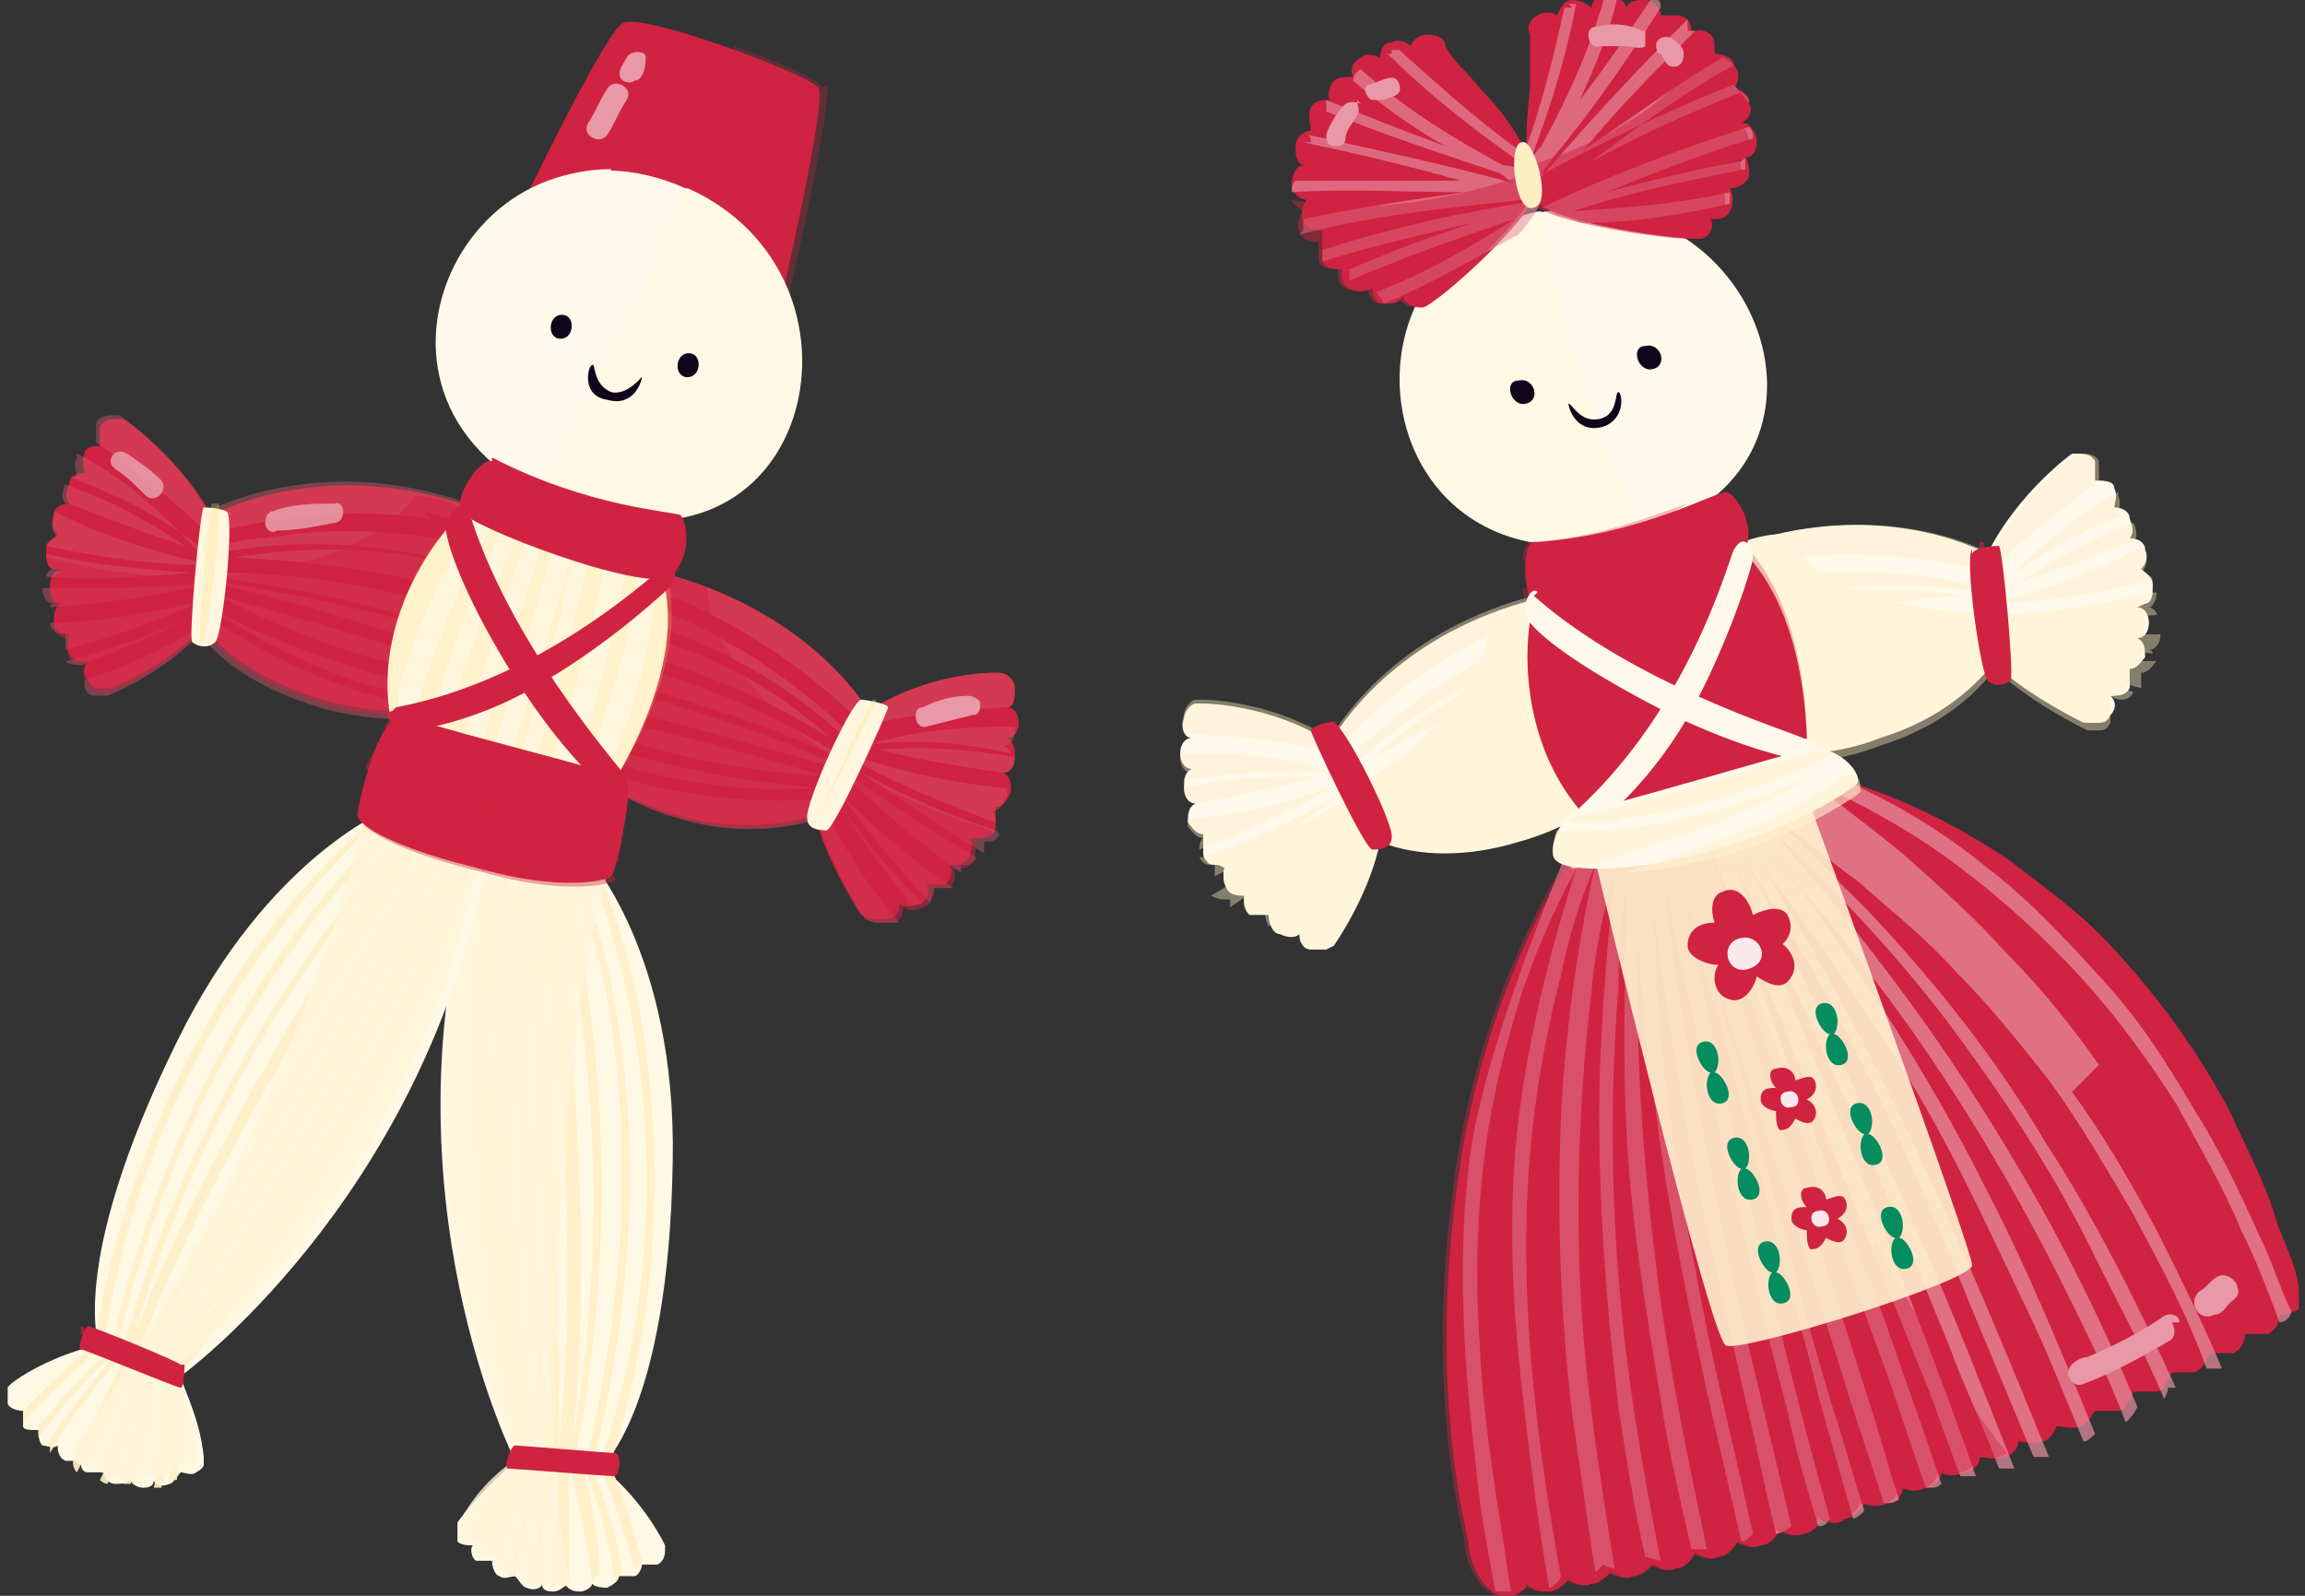 <svg width="299" height="207" viewBox="0 0 299 207" fill="none" xmlns="http://www.w3.org/2000/svg">
<rect x="0" y="0" width="299" height="207" fill="#333333" stroke="none"/>
<g clip-path="url(#clip0_3127_2220)">
<path d="M298.2 167.55C298.2 164.558 295.706 160.07 295.208 158.076C293.712 153.089 291.218 148.601 289.224 144.113C285.235 136.633 280.248 129.652 274.264 123.169C270.275 118.681 265.288 115.191 260.8 111.7C246.838 102.226 235.368 100.231 234.87 100.231L205.947 108.21C205.449 108.708 192.483 126.161 188.993 154.086C186.998 168.548 186.998 185.004 190.489 199.963C190.489 201.958 191.486 204.451 192.982 205.947C194.478 207.443 196.473 207.443 197.969 205.947C197.969 205.947 197.969 205.947 197.969 205.449C198.467 205.947 199.465 206.446 200.462 206.446C200.462 206.446 200.462 206.446 200.961 206.446C201.958 206.446 202.955 205.449 203.454 204.95C204.451 205.449 205.449 205.947 206.446 205.449C207.443 205.449 208.441 204.451 208.939 203.953C209.937 204.451 210.934 204.95 211.931 204.451C212.929 204.451 213.926 203.454 214.425 202.955C215.422 203.454 216.419 203.953 217.416 203.454C218.414 203.454 219.411 202.457 219.91 201.459C220.907 201.958 221.904 202.457 222.902 201.958C223.899 201.958 224.896 200.961 225.395 199.963C226.392 200.462 227.39 200.961 228.387 200.462C229.384 200.462 230.382 199.465 230.88 198.467C231.878 198.966 232.875 199.465 233.872 198.966C234.87 198.966 235.867 197.969 236.366 196.971C237.363 197.47 238.36 197.969 239.358 196.971C240.355 196.971 241.352 195.974 241.851 194.977C242.848 195.475 243.846 195.475 244.843 194.977C245.84 194.977 246.838 193.979 246.838 192.982C247.835 193.481 248.832 193.481 249.83 192.982C250.827 192.982 251.824 191.985 251.824 190.987C252.822 191.486 253.819 191.486 254.816 190.987C255.813 190.987 256.811 189.99 256.811 188.993C257.808 188.993 258.805 189.492 259.803 188.993C260.8 188.993 261.797 187.996 261.797 186.998C262.795 186.998 263.792 187.497 264.789 186.998C265.787 186.998 266.285 186.001 266.784 185.004C267.781 185.004 268.779 185.502 269.776 185.004C270.773 185.004 271.272 183.508 271.771 183.009C272.768 183.009 273.765 183.009 274.763 183.009C275.76 183.009 276.259 181.513 276.757 180.516C277.755 180.516 278.752 180.516 279.749 180.516C280.747 180.516 281.245 179.02 281.744 178.022C282.741 178.022 283.739 178.022 284.736 178.022C285.733 177.524 286.232 176.526 286.731 175.529C287.728 175.529 288.725 175.529 289.723 175.529C290.72 175.03 291.219 174.033 291.219 173.036C292.216 173.036 293.213 173.036 294.21 173.036C295.208 172.537 295.706 171.54 295.706 170.542C298.2 170.542 300.194 168.548 299.696 166.054L298.2 167.55Z" fill="#CF2341"/>
<g style="mix-blend-mode:soft-light" opacity="0.7">
<path d="M272.27 138.129C268.779 133.143 264.79 128.156 260.302 123.668C256.312 119.18 251.824 115.191 247.337 111.202C243.347 107.711 238.859 104.719 234.87 101.228C241.353 104.22 247.835 107.711 253.819 112.199C259.803 116.687 265.288 121.674 270.275 127.159C274.763 132.145 278.752 137.631 282.243 143.116C285.235 148.601 288.227 153.588 290.72 159.572C292.715 163.561 294.211 167.55 295.707 171.54C296.205 171.54 297.203 171.041 297.203 170.044C295.707 167.052 294.709 163.561 293.213 160.569C290.72 155.084 288.227 149.599 284.736 144.113C281.246 138.129 277.755 132.644 273.267 127.658C268.28 122.172 263.294 116.687 257.31 112.199C251.824 107.711 245.841 104.22 239.358 101.228C235.867 100.231 233.873 99.732 233.374 99.732L204.452 107.711C204.452 107.711 191.985 136.135 190.489 151.593C188.993 164.559 189.99 177.524 191.486 190.489C191.985 195.974 192.982 200.961 193.98 206.446C194.478 206.446 195.476 206.446 195.974 206.446C194.478 195.974 192.484 185.502 191.985 175.03C190.988 161.068 191.985 147.105 195.974 133.641C197.969 126.162 200.961 119.18 204.452 112.698C201.46 122.172 198.966 131.647 197.47 141.62C195.476 154.585 195.974 167.55 197.47 180.516C198.468 188.993 199.465 197.47 200.961 205.947C201.46 205.947 202.457 204.95 202.457 204.451C199.964 190.489 197.969 176.028 197.969 161.567C197.969 149.599 199.465 138.129 202.457 126.66C203.454 121.674 204.95 116.687 206.945 112.199C204.452 123.17 202.956 134.639 202.457 145.609C201.958 158.076 202.457 171.041 203.953 183.508C204.95 190.489 205.948 197.47 206.945 203.953C206.945 203.953 207.444 203.454 207.942 202.956C207.942 202.956 208.94 203.454 209.438 203.454C207.444 190.988 205.449 178.521 204.95 166.054C204.452 153.588 204.95 141.121 206.446 128.655C206.945 123.17 207.942 118.183 209.438 113.196C208.441 123.668 207.444 134.14 207.444 144.612C207.444 157.079 208.441 170.044 209.937 182.51C210.934 188.993 211.932 195.476 213.428 201.958C213.926 201.958 214.923 202.457 215.422 202.457C212.929 189.99 210.934 178.022 209.937 165.556C208.94 153.089 208.94 140.623 209.937 128.156C209.937 123.17 210.436 118.682 210.934 113.695C210.934 124.167 210.436 135.137 210.934 145.609C211.433 157.577 213.428 169.545 215.422 181.513C216.419 187.996 217.915 194.478 219.411 200.961C219.91 200.961 220.409 200.961 221.406 200.961C218.913 188.993 216.419 177.025 214.923 165.057C213.427 153.089 212.43 141.121 212.43 128.655C212.43 124.167 212.43 119.679 212.43 115.69C212.43 125.663 213.427 135.137 214.923 145.111C216.419 157.079 218.913 168.548 221.406 180.516C222.902 186.998 224.398 193.481 225.894 199.964C226.393 199.964 226.891 199.465 227.39 198.966C224.897 187.497 221.905 176.028 219.91 164.559C217.417 152.591 215.921 140.623 214.923 128.655C214.923 123.668 214.425 119.18 213.926 114.194C215.422 125.164 216.918 135.636 218.913 146.607C220.907 158.076 223.899 170.044 226.393 181.513C227.889 187.497 228.886 192.982 230.382 198.966C230.881 198.966 231.878 198.468 232.377 197.969C229.883 187.497 227.39 177.025 224.897 166.553C222.403 154.585 219.91 142.119 217.915 129.652C216.918 124.666 216.419 119.679 215.921 114.692C217.915 124.167 219.91 134.14 222.403 143.615C225.395 156.58 228.387 170.044 231.878 183.009C232.875 187.996 234.371 192.982 235.867 197.969C236.366 197.969 236.865 197.969 237.363 196.972C234.371 186.5 231.878 176.526 229.385 166.054C226.393 152.591 222.902 139.127 220.409 125.663C219.411 121.674 218.913 117.684 217.915 113.695C219.411 119.679 220.907 125.663 222.902 131.647C224.897 140.124 227.39 148.103 229.385 156.58C231.379 164.559 233.873 172.537 235.867 181.014C237.363 186.5 238.859 191.486 240.355 196.972C240.854 196.972 241.353 196.473 241.851 195.974C240.355 191.486 239.358 187.497 237.862 183.009C235.369 175.03 233.374 167.052 231.379 159.572C228.886 151.095 226.891 142.617 224.398 134.14C223.401 130.649 222.403 126.66 221.406 123.17C222.403 125.663 223.401 128.655 223.899 131.148C226.393 139.127 229.385 147.604 231.878 155.583C234.371 163.561 236.865 171.54 239.358 179.518C240.854 184.505 242.849 189.99 244.345 194.977C244.345 194.977 244.345 194.977 244.843 194.977C244.843 194.977 245.841 194.977 246.339 194.478C244.843 189.99 243.846 186.001 242.35 181.513C239.857 173.534 237.363 166.055 234.87 158.076C232.377 149.599 229.385 141.62 226.891 133.143C225.395 127.658 223.401 122.671 221.905 117.186C223.401 121.175 224.897 125.663 226.891 129.652C229.883 137.631 232.875 145.609 235.867 153.588C238.859 161.567 241.353 169.046 244.345 177.025C246.339 182.51 247.835 187.497 249.83 192.982C249.83 192.982 250.329 192.982 250.827 192.982C250.827 192.982 251.326 192.982 251.825 192.484C250.329 187.996 248.833 183.508 247.337 179.518C244.843 172.038 241.851 164.06 238.859 156.58C235.867 148.601 232.875 140.623 229.883 132.145C227.39 125.663 224.897 119.18 222.403 112.199C221.905 110.703 221.406 109.706 220.907 108.21C225.395 118.682 229.883 129.153 233.873 139.625C238.859 152.092 243.846 164.559 248.833 177.025C250.827 181.513 252.323 186.5 254.318 191.486C254.816 191.486 255.315 191.486 255.814 191.486C255.814 191.486 255.814 191.486 256.312 191.486C252.822 181.513 248.833 171.041 244.843 161.068C239.857 148.103 234.371 135.137 229.385 122.671C227.889 119.18 226.393 115.69 224.897 112.199C229.883 121.674 234.371 131.647 238.859 141.62C243.846 152.591 248.334 163.561 252.822 174.532C254.816 180.017 257.31 185.004 259.304 190.489C259.803 190.489 260.8 190.489 261.299 190.489C257.31 180.516 253.32 170.044 248.833 160.071C243.846 148.601 238.859 137.132 233.374 125.663C231.379 121.175 228.886 116.188 226.393 111.7C231.878 120.178 237.363 129.153 241.851 138.628C247.337 149.1 251.825 160.071 256.312 171.041C258.806 177.025 261.299 183.009 263.792 188.993C264.291 188.993 264.79 188.993 265.787 188.993C261.299 178.022 256.811 167.052 251.825 156.081C246.838 145.111 241.353 134.14 235.369 123.668C233.374 120.178 230.881 116.188 228.886 112.698C234.87 120.676 240.355 128.655 245.841 137.132C252.323 147.105 257.31 158.076 262.296 168.548C265.288 174.532 267.782 181.014 270.275 186.998C270.774 186.998 271.272 186.5 271.771 186.001C267.283 175.03 262.795 164.06 257.31 153.588C251.824 142.617 245.342 132.145 238.361 122.172C235.369 117.684 232.377 113.695 228.886 109.706C235.867 117.684 242.35 125.663 248.334 134.14C255.315 144.113 261.798 155.084 267.283 166.054C270.275 172.038 273.267 178.022 275.76 184.505C276.259 184.006 276.758 183.508 277.256 182.51C272.768 171.54 267.283 160.569 261.299 150.596C254.816 139.625 247.835 129.652 239.857 119.679C236.865 115.69 233.374 112.199 230.382 108.21C238.361 115.69 245.841 123.668 252.323 132.145C259.803 142.119 266.784 152.591 272.27 164.06C275.262 170.044 278.254 175.529 280.747 181.513C280.747 181.513 281.246 180.516 281.246 180.017C281.246 180.017 281.744 180.017 282.243 180.017C277.256 169.046 271.771 158.076 265.288 148.103C258.806 137.132 250.827 127.159 242.35 118.183C238.361 114.194 234.371 110.204 230.382 106.215C233.873 108.708 237.363 111.7 240.854 114.194C245.342 118.183 249.83 121.674 253.819 126.162C258.307 130.649 261.798 135.137 265.787 140.124C269.776 145.609 273.267 151.593 276.758 157.577C280.248 164.06 283.739 170.542 286.232 177.524C286.731 177.524 287.728 177.524 288.227 177.524C285.734 171.54 282.742 165.556 279.75 159.572C276.259 153.089 272.768 147.105 268.779 141.62L272.27 138.129Z" fill="#E791A0"/>
</g>
<g style="mix-blend-mode:multiply" opacity="0.4">
<path d="M242.35 163.062C232.875 144.113 225.395 124.167 220.907 103.722L205.449 108.21C204.95 108.708 191.985 126.161 188.494 154.087C186.5 168.548 186.5 185.004 189.99 199.963C189.99 201.958 190.988 204.451 192.484 205.947C193.979 207.443 195.974 207.443 197.47 205.947C197.47 205.947 197.47 205.947 197.47 205.449C197.969 205.947 198.966 206.446 199.963 206.446C199.963 206.446 199.963 206.446 200.462 206.446C201.459 206.446 202.457 205.449 202.955 204.95C203.953 205.449 204.95 205.947 205.947 205.449C206.945 205.449 207.942 204.451 208.441 203.953C209.438 204.451 210.435 204.95 211.433 204.451C212.43 204.451 213.427 203.454 213.926 202.955C214.923 203.454 215.921 203.953 216.918 203.454C217.915 203.454 218.913 202.457 219.411 201.459C220.409 201.958 221.406 202.457 222.403 201.958C223.401 201.958 224.398 200.961 224.897 199.963C225.894 200.462 226.891 200.961 227.889 200.462C228.886 200.462 229.883 199.465 230.382 198.468C231.379 198.966 232.376 199.465 233.374 198.966C234.371 198.966 235.368 197.969 235.867 196.972C236.864 197.47 237.862 197.969 238.859 196.972C239.856 196.972 240.854 195.974 241.352 194.977C242.35 195.476 243.347 195.476 244.344 194.977C245.342 194.977 246.339 193.98 246.339 192.982C247.336 193.481 248.334 193.481 249.331 192.982C250.328 192.982 251.326 191.985 251.326 190.988C252.323 191.486 253.32 191.486 254.318 190.988C255.315 190.988 256.312 189.99 256.312 188.993C257.31 188.993 258.307 189.492 259.304 188.993C259.304 188.993 259.803 188.993 260.302 188.494C253.819 180.017 248.334 170.542 243.347 161.068L242.35 163.062Z" fill="#CF2341"/>
</g>
<g style="mix-blend-mode:soft-light">
<path d="M282.741 171.54C282.741 170.543 281.245 170.044 280.248 171.041C277.256 173.036 274.264 174.532 270.774 176.028C269.776 176.028 268.28 177.025 268.28 178.022C268.28 179.02 269.278 180.017 270.275 179.518C274.264 178.022 277.755 176.028 281.246 174.033C282.243 173.535 282.243 172.537 281.744 171.54H282.741Z" fill="#E898A6"/>
</g>
<g style="mix-blend-mode:soft-light">
<path d="M290.221 167.052C290.221 166.055 288.725 165.057 287.728 165.556C286.731 166.055 286.232 167.052 285.235 167.551C283.739 169.047 285.235 171.54 287.229 170.543C288.227 170.543 288.725 169.545 289.224 169.047C289.723 168.548 290.72 168.049 290.221 167.052Z" fill="#E898A6"/>
</g>
<path d="M200.462 27.426C171.041 32.413 177.025 77.791 210.934 69.813C242.849 62.333 228.886 22.44 200.462 27.426Z" fill="#FFF9EB"/>
<g style="mix-blend-mode:multiply">
<path d="M199.465 27.426C171.54 33.909 177.524 77.791 211.433 69.813C212.43 69.813 212.929 69.813 213.926 69.314C206.446 56.349 202.457 42.386 199.964 27.426H199.465Z" fill="#FFF8E5"/>
</g>
<path d="M209.937 50.863C209.439 50.863 209.937 53.855 207.444 54.354C204.951 54.853 203.953 52.359 203.455 52.359C203.455 52.858 204.452 56.349 207.943 55.351C210.935 54.354 210.436 50.863 209.937 50.863Z" fill="#11051B"/>
<path d="M213.428 44.88C211.433 44.88 212.431 48.37 214.425 47.871C216.42 47.373 215.423 44.381 213.428 44.88Z" fill="#11051B"/>
<path d="M196.972 49.367C194.977 49.367 195.975 52.858 197.969 52.359C199.964 51.861 198.967 48.869 196.972 49.367Z" fill="#11051B"/>
<path d="M278.254 78.29C279.251 78.29 279.251 76.794 279.251 75.796C279.251 74.799 278.254 74.3 277.755 73.802C278.254 73.303 278.752 72.306 278.254 71.308C278.254 70.311 277.256 69.812 276.259 69.812C276.758 69.314 276.758 68.316 276.259 67.319C276.259 66.322 275.262 65.823 274.264 65.823C274.264 65.324 274.763 64.327 274.264 63.33C274.264 62.332 272.768 62.332 271.771 62.332C271.771 61.335 271.771 60.338 271.771 59.839C271.272 58.842 270.275 58.842 269.278 58.842H268.779C268.779 58.842 261.798 63.828 257.808 71.807C253.819 69.812 240.854 64.826 223.899 71.308L233.873 97.737C234.371 97.737 238.859 97.737 243.846 95.743C250.329 93.748 255.315 90.257 258.806 85.77C260.8 87.764 264.79 90.756 270.774 93.748C270.774 93.748 271.771 93.748 272.27 93.748C272.768 93.748 273.267 93.748 273.766 92.751C274.264 92.252 274.763 91.255 273.766 90.257C274.763 90.257 275.76 90.257 276.259 89.26C276.259 88.263 276.259 87.266 276.259 86.767C277.256 86.767 277.755 85.77 278.254 85.271C278.254 84.274 278.254 83.276 277.256 82.778C278.254 82.778 278.752 81.78 278.752 80.783C278.752 79.786 278.254 78.788 277.256 78.788L278.254 78.29Z" fill="#FFF9EB"/>
<g style="mix-blend-mode:multiply" opacity="0.4">
<path d="M226.393 78.788L227.39 81.78C236.366 79.287 245.342 77.791 254.817 77.292C245.342 75.796 235.868 76.295 226.393 78.788Z" fill="#FFEEC3"/>
<path d="M257.809 78.788C257.809 78.788 257.809 78.29 258.308 78.29C265.289 78.29 272.27 76.794 279.252 75.298C279.252 74.799 278.254 74.3 277.756 74.3C278.254 73.802 278.753 72.805 278.254 71.807C278.254 71.807 278.254 71.308 278.254 70.81C272.27 73.802 266.286 76.295 259.804 77.791C259.804 77.791 258.806 77.791 258.806 77.293C258.806 77.293 258.806 76.794 258.806 76.295C263.793 72.306 269.777 68.815 275.761 66.821C275.761 66.821 275.262 66.821 274.764 66.821C274.764 66.322 275.262 65.325 274.764 64.327C274.764 64.327 274.764 64.327 274.764 63.829C268.78 67.319 263.793 71.308 259.305 76.295C259.305 76.295 258.806 76.295 258.308 76.295C255.814 75.796 252.822 75.298 250.329 74.799C241.852 73.802 233.375 73.802 225.396 75.796L226.393 78.29C236.367 75.796 246.838 75.298 256.812 76.794C257.809 76.794 257.31 78.29 256.812 78.29V79.287C247.337 79.287 237.863 80.783 228.887 83.276L229.884 85.77C239.359 82.778 248.833 80.783 258.308 79.287L257.809 78.788Z" fill="#FFEEC3"/>
<path d="M259.803 80.783C259.305 80.783 258.806 79.786 259.305 79.786C259.305 79.786 259.305 79.786 258.806 79.786C258.806 79.786 258.806 80.284 258.307 80.783C248.833 82.279 239.358 84.274 230.382 87.266L231.38 89.26C239.857 86.268 248.833 83.775 257.31 81.282C258.307 81.282 258.307 82.279 257.31 82.778C248.833 85.271 239.857 87.764 231.38 90.756L232.377 92.751C241.353 90.258 250.329 86.767 258.307 82.778C257.809 82.778 258.307 81.282 258.806 81.78C265.787 83.276 272.769 84.274 279.251 84.772C279.251 84.772 279.251 84.274 278.753 84.274C279.75 84.274 280.249 83.276 280.249 82.279C273.766 82.279 266.785 82.279 260.302 82.279L259.803 80.783Z" fill="#FFEEC3"/>
<path d="M276.758 70.311C277.257 69.812 277.257 68.815 276.758 67.818C271.273 69.812 266.286 72.805 261.299 75.796C266.286 74.3 276.259 70.311 276.259 70.311H276.758Z" fill="#FFEEC3"/>
<path d="M274.763 90.756C275.761 90.756 276.259 90.756 276.758 89.759C271.273 88.263 266.286 86.767 261.299 84.772C265.787 87.266 274.763 90.756 274.763 90.756Z" fill="#FFEEC3"/>
<path d="M258.806 84.772C258.307 84.772 258.806 83.276 259.305 83.775C259.305 83.775 259.803 82.777 260.302 83.276C265.787 85.769 271.771 87.764 277.755 89.26C277.755 88.761 277.755 87.764 277.755 87.265C278.753 87.265 279.251 86.268 279.75 85.769C272.769 85.769 265.787 84.273 258.806 82.777C258.806 82.777 258.806 83.276 258.806 83.775C250.329 88.263 241.852 91.753 232.377 94.247V95.743C241.852 93.748 250.329 89.759 257.31 84.273C257.809 83.775 258.806 84.772 257.809 85.271C250.329 90.756 241.852 94.247 232.876 96.74V98.734C233.374 98.734 233.374 98.734 233.873 98.734C234.372 98.734 238.86 98.734 243.846 96.74C250.329 94.745 255.315 91.255 258.806 86.767C260.801 88.761 264.79 91.753 270.774 94.745C270.774 94.745 271.771 94.745 272.27 94.745C272.769 94.745 273.267 94.745 273.766 93.748C273.766 93.748 273.766 93.249 273.766 92.751C267.782 90.756 262.297 88.263 257.31 84.772H258.806Z" fill="#FFEEC3"/>
<path d="M229.385 72.804C238.86 71.308 248.833 71.807 258.307 74.3C262.297 69.314 272.769 62.332 272.27 62.332C272.27 61.335 272.27 60.338 272.27 59.839C271.771 58.842 270.774 58.842 269.777 58.842H269.278C269.278 58.842 262.297 63.828 258.307 71.807C254.318 69.812 241.353 64.826 224.398 71.308L225.396 73.303C226.892 73.303 228.388 72.804 230.382 72.306L229.385 72.804Z" fill="#FFEEC3"/>
<path d="M279.75 76.793C273.766 78.289 267.283 79.287 260.801 79.785C267.283 79.785 273.267 80.284 279.75 79.785C279.75 79.287 279.251 78.788 278.753 78.788C279.251 78.788 279.75 77.791 279.75 76.793Z" fill="#FFEEC3"/>
</g>
<g style="mix-blend-mode:multiply">
<path d="M278.254 78.289C278.752 78.289 279.251 77.292 279.251 76.793C269.278 79.287 259.305 80.783 249.331 78.788C242.849 77.791 235.369 75.297 230.881 69.314C228.388 69.314 225.894 70.311 223.401 71.308L233.374 97.737C233.873 97.737 238.361 97.737 243.347 95.743C249.83 93.748 254.817 90.257 258.307 85.769C260.302 87.764 264.291 90.756 270.275 93.748C270.275 93.748 271.272 93.748 271.771 93.748C272.27 93.748 272.768 93.748 273.267 92.751C273.766 92.252 274.264 91.255 273.267 90.257C274.264 90.257 275.262 90.257 275.76 89.26C275.76 88.263 275.76 87.265 275.76 86.767C276.758 86.767 277.256 85.769 277.755 85.271C277.755 84.273 277.755 83.276 276.758 82.777C277.755 82.777 278.254 81.78 278.254 80.783C278.254 79.785 277.755 78.788 276.758 78.788L278.254 78.289Z" fill="#FFF5DA"/>
</g>
<path d="M255.814 71.308C254.816 72.306 256.811 86.767 257.808 88.263C258.806 89.26 260.302 88.761 260.8 88.263C261.299 87.764 259.803 71.308 259.304 70.81C259.304 70.81 256.312 70.81 255.814 71.807V71.308Z" fill="#CF2341"/>
<g style="mix-blend-mode:multiply" opacity="0.6">
<path d="M257.808 70.311C257.808 70.311 257.31 70.311 256.811 70.311C256.811 76.295 258.307 82.279 259.304 88.263C259.304 85.77 258.307 77.292 257.31 70.311H257.808Z" fill="#CF2341"/>
</g>
<path d="M158.076 112.199C157.079 112.199 156.081 111.7 156.081 110.703C156.081 109.706 156.081 108.708 156.081 108.21C155.084 108.21 154.585 107.212 154.087 106.714C154.087 105.716 154.087 104.719 155.084 104.22C154.087 104.22 153.588 103.223 153.588 102.226C153.588 101.228 153.588 100.231 154.585 99.732C153.588 99.732 153.089 98.735 153.089 97.738C153.089 96.74 153.588 95.743 154.585 95.743C153.588 95.743 153.089 94.247 153.588 93.25C153.588 92.252 154.585 91.255 155.084 91.255C155.084 91.255 155.084 91.255 156.081 91.255C156.081 91.255 164.559 91.255 172.537 96.242C175.03 92.252 183.009 81.282 200.961 77.293L206.446 104.719C205.948 104.719 202.457 107.212 196.972 108.708C190.489 110.703 184.006 110.703 179.02 108.708C178.521 111.202 177.025 116.188 173.036 122.172L172.039 122.671C171.54 122.671 171.041 122.671 170.044 122.671C169.047 122.671 168.548 121.673 168.548 120.676C168.049 121.175 167.052 121.175 166.055 120.676C165.057 120.676 164.559 119.18 164.559 118.183C163.561 118.183 162.564 118.183 162.065 118.183C161.567 117.684 161.068 116.687 161.567 115.689C160.569 115.689 159.572 115.689 159.073 114.692C158.575 113.695 158.575 112.697 159.073 112.199H158.076Z" fill="#FFF9EB"/>
<g style="mix-blend-mode:multiply" opacity="0.4">
<path d="M201.958 84.772V87.764C193.481 90.258 185.004 94.247 177.524 98.735C184.505 92.252 192.982 87.764 201.958 84.772Z" fill="#FFEEC3"/>
<path d="M175.529 101.229C175.529 101.229 175.03 101.229 174.532 101.229C168.548 104.719 162.065 107.711 155.583 110.205C155.583 109.706 155.583 109.207 156.081 108.709C155.084 108.709 154.585 107.711 154.087 107.213C154.087 107.213 154.087 106.714 154.087 106.215C160.569 105.717 167.052 104.221 173.535 101.727C173.535 101.727 174.033 101.229 173.535 100.73C173.535 100.73 173.535 100.231 173.036 100.231C166.553 99.733 160.071 100.231 153.588 101.229C153.588 101.229 153.588 100.73 154.585 100.231C153.588 100.231 153.089 99.234 153.089 98.237C153.089 98.237 153.089 98.237 153.089 97.738C159.572 97.738 166.553 97.738 172.537 100.231C172.537 100.231 173.036 100.231 173.535 99.733C175.529 97.738 177.524 95.743 179.518 94.247C186.001 88.762 192.982 84.773 200.961 81.781V84.274C191.985 87.266 182.51 92.751 175.03 99.733C174.532 100.231 175.03 101.229 176.028 100.73C176.028 100.73 176.028 101.727 177.025 101.229C185.004 96.242 193.481 92.253 202.457 89.759V92.253C193.481 94.746 184.505 98.237 175.529 102.226V101.229Z" fill="#FFEEC3"/>
<path d="M175.03 103.722V102.725C175.03 102.725 175.03 102.725 175.529 102.725C175.529 102.725 176.028 102.725 176.526 102.725C185.502 98.735 194.478 95.743 203.454 93.25V95.743C194.977 97.738 186.5 100.231 177.524 102.725C176.526 102.725 177.524 104.221 177.524 104.221C186.001 101.727 194.977 99.234 203.454 97.239V99.234C194.977 102.226 186.001 104.221 176.526 104.719C176.526 104.221 176.028 103.223 175.529 104.221C170.542 109.207 165.556 113.695 159.572 117.684C159.572 117.684 159.572 117.186 159.572 116.687C158.575 116.687 158.076 116.687 157.079 116.188C163.063 112.698 168.548 109.207 174.033 104.719L175.03 103.722Z" fill="#FFEEC3"/>
<path d="M155.084 104.22C154.087 104.22 153.588 103.223 153.588 102.225C159.073 100.729 165.057 100.729 171.041 100.729C166.054 102.225 155.084 104.22 155.583 104.22H155.084Z" fill="#FFEEC3"/>
<path d="M167.551 120.676C167.052 120.676 166.055 121.175 165.556 120.676C169.047 116.687 172.537 112.697 176.028 108.209C174.033 112.697 168.049 120.676 168.049 120.177L167.551 120.676Z" fill="#FFEEC3"/>
<path d="M178.022 106.714C178.022 105.716 177.025 105.218 177.025 106.215H176.028C172.537 111.202 168.548 116.188 164.558 120.178C164.558 120.178 164.06 119.18 164.06 118.183C163.062 118.183 162.065 118.183 161.566 118.183C167.052 114.194 172.537 109.706 177.524 104.719C177.524 104.719 177.524 105.716 178.022 105.218C187.497 104.22 196.473 102.724 205.449 99.732V101.228C196.971 104.22 187.996 105.218 179.02 104.719C178.022 104.719 178.022 106.215 179.02 106.215C187.996 106.215 197.47 105.218 205.947 102.226V104.22C205.449 104.22 201.958 106.714 196.473 108.21C189.99 110.204 183.508 110.204 178.521 108.21C178.022 110.703 176.526 115.69 172.537 121.674L171.54 122.172C171.041 122.172 170.542 122.172 169.545 122.172C169.545 122.172 169.046 122.172 168.548 122.172C172.537 117.684 175.529 112.199 178.022 106.714Z" fill="#FFEEC3"/>
<path d="M196.473 80.783C187.497 84.772 179.519 90.258 173.036 97.738C167.052 95.743 154.586 95.245 154.586 95.245C153.588 95.245 153.09 93.749 153.588 92.751C153.588 91.754 154.586 90.757 155.084 90.757C155.084 90.757 155.084 90.757 156.082 90.757C156.082 90.757 164.559 90.757 172.537 95.743C175.031 91.754 183.009 80.783 200.961 76.794V79.287C199.964 79.786 198.468 80.285 196.972 81.282L196.473 80.783Z" fill="#FFEEC3"/>
<path d="M156.081 111.202C162.065 109.207 168.049 106.215 173.534 103.223C168.548 107.212 163.062 110.703 157.577 113.695C157.577 113.196 157.577 112.698 157.577 112.199C156.58 112.199 156.081 112.199 155.583 111.202H156.081Z" fill="#FFEEC3"/>
</g>
<g style="mix-blend-mode:multiply">
<path d="M158.076 112.199C157.577 112.199 156.58 112.199 156.58 111.701C166.553 108.709 175.529 104.221 183.009 97.239C187.996 92.751 192.982 86.767 193.481 79.786C195.476 78.789 197.969 78.29 200.961 77.791L206.446 105.218C205.948 105.218 202.457 107.711 196.972 109.207C190.489 111.202 184.007 111.202 179.02 109.207C178.521 111.701 177.025 116.687 173.036 122.671L172.039 123.17C171.54 123.17 171.041 123.17 170.044 123.17C169.047 123.17 168.548 122.172 168.548 121.175C168.049 121.674 167.052 121.674 166.055 121.175C165.057 121.175 164.559 119.679 164.559 118.682C163.561 118.682 162.564 118.682 162.065 118.682C161.567 118.183 161.068 117.186 161.567 116.188C160.569 116.188 159.572 116.188 159.073 115.191C158.575 114.194 158.575 113.197 159.073 112.698L158.076 112.199Z" fill="#FFF5DA"/>
</g>
<path d="M199.465 76.794C197.47 81.282 196.473 96.242 205.948 106.215L234.371 98.735C234.371 98.735 235.369 79.786 225.395 70.81C225.395 70.81 218.913 73.802 212.929 75.298C205.948 77.293 199.465 77.293 199.465 77.293V76.794Z" fill="#CF2341"/>
<g style="mix-blend-mode:multiply" opacity="0.3">
<path d="M200.961 76.794C199.964 76.794 199.964 76.794 199.964 76.794C197.969 81.282 196.972 95.743 205.948 105.218C202.457 96.242 200.961 86.269 201.46 76.794H200.961Z" fill="#CF2341"/>
<path d="M204.451 76.295H203.454C203.454 79.287 203.953 91.754 208.441 105.217H210.435C210.435 104.22 205.449 85.271 204.451 76.295Z" fill="#CF2341"/>
<path d="M207.444 75.796C207.444 75.796 206.945 75.796 206.446 75.796C206.446 83.276 209.937 96.74 212.43 104.22H214.924C212.43 94.247 209.937 85.271 207.444 75.796Z" fill="#CF2341"/>
<path d="M228.886 99.732H230.382C230.382 98.236 227.889 81.78 221.905 71.807C221.905 71.807 220.907 71.807 220.409 72.306C220.907 73.303 227.889 91.754 228.886 99.732Z" fill="#CF2341"/>
<path d="M224.897 101.228H226.891C226.891 99.732 222.403 80.783 218.414 73.303C217.915 73.303 216.918 73.303 216.419 73.802C216.918 75.796 223.401 93.748 224.897 100.73V101.228Z" fill="#CF2341"/>
<path d="M220.908 102.226H222.404C222.404 101.228 218.913 87.266 213.926 74.799C213.926 76.295 220.409 99.732 221.406 102.226H220.908Z" fill="#CF2341"/>
<path d="M211.433 75.298C211.433 75.298 210.436 75.298 209.937 75.298C210.436 77.791 215.422 95.743 217.417 102.724H218.913C218.913 102.226 212.929 80.285 211.433 74.799V75.298Z" fill="#CF2341"/>
<path d="M225.395 70.311C225.395 70.311 225.395 70.311 224.398 70.311C225.894 72.805 231.878 84.274 232.875 98.236H234.371C234.371 98.236 235.369 78.788 225.395 69.812V70.311Z" fill="#CF2341"/>
</g>
<path opacity="0.9" d="M206.945 111.7C206.945 111.7 221.905 174.033 223.899 174.532C225.894 175.529 256.312 166.055 255.814 164.06C255.814 162.065 234.371 103.223 234.371 103.223L206.446 111.202L206.945 111.7Z" fill="#FFF1CE"/>
<path d="M230.382 123.17C231.878 122.172 232.876 120.676 231.878 118.682C230.881 117.186 228.388 118.183 227.39 118.682C226.892 116.687 225.396 114.692 223.401 115.69C221.905 116.188 221.905 118.183 222.404 119.679C220.409 119.679 218.913 120.676 218.913 122.671C218.913 124.167 221.406 125.164 222.902 125.164C221.905 126.66 222.404 129.153 224.398 129.652C225.894 130.151 227.39 128.655 227.889 126.66C229.385 127.657 231.38 128.655 232.377 126.66C233.374 125.164 232.377 123.17 230.881 122.172L230.382 123.17Z" fill="#CF2341"/>
<path opacity="0.9" d="M225.894 121.673C222.902 122.172 223.9 126.66 226.892 125.663C229.884 124.665 228.388 121.175 225.894 121.673Z" fill="white"/>
<path d="M234.371 142.618C235.368 142.119 235.867 141.122 235.368 140.124C234.87 139.127 233.374 140.124 232.875 140.124C232.875 139.127 231.878 138.13 230.382 138.628C229.385 138.628 229.385 140.124 230.382 141.122C229.385 141.122 228.387 141.122 228.387 142.618C228.387 143.615 229.883 144.114 230.382 144.114C230.382 145.111 230.382 146.108 230.881 146.607C231.878 146.607 232.377 146.108 232.875 145.111C233.872 145.61 234.87 146.108 235.368 145.111C235.867 144.114 235.368 143.116 234.371 142.618Z" fill="#CF2341"/>
<path opacity="0.9" d="M231.878 141.62C230.382 141.62 230.881 144.113 232.377 143.615C233.873 143.615 233.374 141.121 231.878 141.62Z" fill="white"/>
<path d="M238.361 158.076C239.358 157.577 239.857 156.58 239.358 155.583C238.86 154.585 237.364 155.583 236.865 155.583C236.865 154.585 235.868 153.588 234.372 154.087C233.374 154.087 233.374 155.583 234.372 156.58C233.374 156.58 232.377 156.58 232.377 158.076C232.377 159.073 233.873 159.572 234.372 159.572C234.372 160.569 234.372 161.567 234.87 162.065C235.868 162.065 236.366 161.567 236.865 160.569C237.862 161.068 238.86 161.567 239.358 160.569C239.857 159.572 239.358 158.575 238.361 158.076Z" fill="#CF2341"/>
<path opacity="0.9" d="M235.868 157.079C234.372 157.079 234.87 159.572 236.366 159.073C237.862 159.073 237.364 156.58 235.868 157.079Z" fill="white"/>
<path d="M237.862 134.14C238.859 133.143 238.361 129.652 236.366 130.151C234.372 130.65 236.366 134.14 237.363 134.14C236.366 135.138 236.865 138.628 238.859 138.13C240.854 137.631 238.859 134.14 237.862 134.14Z" fill="#058C5F"/>
<path d="M222.404 139.127C223.401 138.129 222.902 134.639 220.908 135.137C218.913 135.636 220.908 139.127 221.905 139.127C220.908 140.124 221.406 143.615 223.401 143.116C225.396 142.617 223.401 139.127 222.404 139.127Z" fill="#058C5F"/>
<path d="M242.35 147.106C243.347 146.108 242.849 142.618 240.854 143.116C238.859 143.615 240.854 147.106 241.851 147.106C240.854 148.103 241.353 151.594 243.347 151.095C245.342 150.596 243.347 147.106 242.35 147.106Z" fill="#058C5F"/>
<path d="M226.393 151.593C227.39 150.596 226.892 147.105 224.897 147.604C222.902 148.103 224.897 151.593 225.894 151.593C224.897 152.591 225.396 156.081 227.39 155.583C229.385 155.084 227.39 151.593 226.393 151.593Z" fill="#058C5F"/>
<path d="M246.339 160.57C247.337 159.572 246.838 156.082 244.843 156.58C242.849 157.079 244.843 160.57 245.841 160.57C244.843 161.567 245.342 165.057 247.337 164.559C249.331 164.06 247.337 160.57 246.339 160.57Z" fill="#058C5F"/>
<path d="M230.382 165.057C231.379 164.06 230.881 160.569 228.886 161.068C226.892 161.567 228.886 165.057 229.883 165.057C228.886 166.055 229.385 169.545 231.379 169.047C233.374 168.548 231.379 165.057 230.382 165.057Z" fill="#058C5F"/>
<path d="M225.894 15.957C226.892 15.459 227.39 14.461 226.892 13.464C226.892 12.467 225.894 11.469 224.897 11.469C225.396 10.971 225.894 9.475 224.897 8.477C224.897 7.48 223.401 6.981 222.404 6.981C222.404 5.984 222.404 4.987 221.905 4.488C221.406 3.989 219.91 3.491 219.412 4.488C219.412 3.491 219.412 2.493 217.916 1.995C216.918 1.995 215.921 1.995 215.423 1.995C215.423 0.997 214.425 0 213.428 0C212.431 0 211.433 0 210.935 0.997C210.935 0 209.439 -0.499 208.441 -0.499C207.444 -0.499 206.447 0 206.447 0.997C205.948 0.499 204.951 0 203.953 0C202.956 0 202.457 0.997 201.959 1.995C201.46 1.496 199.964 1.496 199.465 1.995C198.468 2.493 197.969 3.491 198.468 4.488C198.468 6.981 198.468 8.976 198.468 11.469C197.969 15.957 197.471 21.443 199.465 25.931C200.463 28.922 219.412 31.416 220.908 30.917C221.905 30.419 222.404 29.421 221.905 28.424C222.902 28.424 223.9 28.424 224.398 27.427C224.897 26.429 224.897 25.432 224.398 24.435C225.396 24.435 226.393 23.936 226.892 22.939C226.892 21.941 226.892 20.944 226.393 20.445C227.39 20.445 227.889 19.448 227.889 18.451C227.889 17.453 227.39 16.456 226.393 15.957H225.894Z" fill="#CF2341"/>
<g style="mix-blend-mode:soft-light" opacity="0.6">
<path d="M203.953 0.997C203.953 0.997 203.455 0.997 202.956 0.997C201.46 7.48 199.964 13.962 197.471 20.445C197.471 21.442 197.471 22.44 197.471 23.437C200.463 15.957 202.956 8.477 204.452 0.499C204.452 0.499 203.953 0.499 203.455 0.499L203.953 0.997Z" fill="#E898A6"/>
<path d="M226.892 13.464C226.892 12.965 226.892 12.466 225.894 11.968C219.412 14.461 212.929 17.453 206.447 20.944C212.431 16.456 218.415 11.968 224.897 8.477C224.897 8.477 223.9 7.48 223.401 7.48C217.417 10.97 211.433 15.458 205.449 19.448C209.937 13.962 214.924 8.976 219.911 3.989C219.911 3.989 219.412 3.989 218.913 3.989C218.913 3.989 218.913 2.992 218.913 2.493C212.431 8.976 205.948 15.957 199.964 22.938C199.964 21.941 200.961 21.442 201.46 20.445C206.447 14.461 210.935 7.978 215.423 0.997C215.423 0.499 215.423 -0 214.425 -0.499C211.433 3.989 208.441 8.477 204.951 12.965C206.945 8.477 208.94 3.989 209.937 -0.997C209.937 -0.997 208.94 -1.496 208.441 -1.496C206.447 5.984 203.455 12.466 199.964 18.949C198.967 19.946 198.468 20.944 197.471 21.941C197.471 22.44 197.471 22.938 197.471 23.437C197.471 23.437 197.471 23.936 197.471 24.434C197.471 24.434 197.969 23.437 198.468 23.437C206.945 18.949 215.921 14.461 224.897 10.97L226.892 13.464Z" fill="#E898A6"/>
<path d="M225.894 20.944C219.91 21.941 213.926 23.437 208.441 24.933C214.425 22.439 220.908 19.946 227.39 17.952C227.39 17.453 227.39 16.954 226.892 16.456C217.417 19.448 208.441 22.938 199.964 26.927C200.463 26.927 201.46 27.426 201.959 27.925C202.956 27.925 203.953 28.424 204.95 28.922C211.433 28.922 217.916 27.925 224.398 26.429C224.398 25.93 224.398 25.431 224.398 24.933C217.916 26.429 210.934 26.927 203.953 27.426C211.433 24.933 218.913 23.437 226.393 21.941C226.393 21.442 226.393 20.944 226.393 20.445L225.894 20.944Z" fill="#E898A6"/>
</g>
<path d="M171.54 33.909C172.039 34.906 173.036 34.906 174.033 34.906C174.033 35.904 174.033 36.901 175.031 37.4C176.028 37.898 177.025 37.898 178.023 37.4C178.023 38.397 178.521 39.394 179.519 39.394C180.516 39.394 181.513 39.394 182.012 38.397C182.012 39.394 183.508 39.893 184.505 39.893C186.001 39.893 200.462 26.928 199.465 23.936C198.468 19.448 195.476 14.96 191.985 11.469C190.489 9.474 188.495 7.978 187.497 5.984C187.497 4.986 186.5 4.488 185.004 4.488C184.007 4.488 183.009 5.485 183.009 5.984C182.511 5.485 181.513 4.986 180.516 5.485C179.519 5.485 179.02 6.482 179.02 7.48C178.023 6.981 177.025 6.981 176.527 7.48C175.529 7.978 175.031 8.976 175.529 9.973C174.532 9.973 173.535 9.973 173.036 10.472C172.537 10.97 172.039 12.466 172.537 12.965C171.54 12.965 170.543 12.965 170.044 13.962C169.545 14.96 170.044 15.957 170.044 16.954C169.047 16.954 168.049 17.952 168.049 18.949C168.049 19.946 168.049 20.944 169.047 21.442C168.049 21.442 167.551 22.938 167.551 23.936C167.551 24.933 168.548 25.93 169.545 25.93C169.047 26.429 168.548 27.925 169.047 28.424C169.047 29.421 170.543 29.92 171.54 29.92C171.54 30.917 171.54 31.914 171.54 32.413V33.909Z" fill="#CF2341"/>
<g style="mix-blend-mode:soft-light" opacity="0.6">
<path d="M180.516 6.482C180.516 6.482 181.015 6.482 181.514 6.482C186.5 10.97 191.487 15.458 196.972 19.448C197.471 20.445 197.969 21.442 198.468 21.941C191.985 17.453 185.503 12.466 180.018 6.981C180.018 6.981 180.018 6.981 180.516 6.981V6.482Z" fill="#E898A6"/>
<path d="M169.047 29.919C169.047 29.919 169.047 28.922 169.047 28.423C176.028 26.927 183.009 25.93 189.991 24.933C182.511 24.933 175.031 24.434 167.551 24.933C167.551 24.434 167.551 23.936 168.049 23.437C175.031 23.437 182.511 23.437 189.492 23.437C182.511 21.442 176.028 19.946 169.047 18.45C169.047 18.45 169.545 18.45 170.044 18.45C170.044 18.45 170.044 17.453 169.545 17.453C178.521 19.448 187.996 21.442 196.972 23.936C195.975 23.936 195.476 22.938 194.479 22.439C186.999 19.946 179.519 17.453 172.039 14.461C172.039 13.962 172.039 13.463 172.039 12.965C177.025 14.96 182.012 16.954 187.497 18.949C183.009 16.456 179.02 13.463 175.529 10.472C175.529 10.472 175.529 9.474 176.527 8.976C182.012 13.962 188.495 17.951 194.977 21.442C195.975 21.442 197.471 21.941 198.468 22.439C198.468 22.938 198.468 23.437 198.967 23.936C198.967 23.936 198.967 24.434 198.967 24.933C198.967 24.933 198.967 24.933 198.967 25.431C198.967 25.431 198.967 25.431 198.967 25.93C198.468 25.93 197.969 25.93 197.471 25.93C187.996 26.927 178.023 27.925 168.548 30.418L169.047 29.919Z" fill="#E898A6"/>
<path d="M174.033 35.405C179.519 32.911 185.004 30.917 190.988 28.922C184.505 30.418 178.023 31.914 171.54 33.909C171.54 33.909 171.54 32.911 171.54 32.413C181.015 29.421 189.991 27.426 199.964 25.93C199.964 26.429 199.465 26.927 198.966 27.925C198.468 28.424 197.969 29.421 196.972 30.418C191.487 33.41 185.503 36.901 179.519 39.394C179.519 39.394 179.02 38.397 178.521 37.898C185.004 35.405 190.988 31.914 196.473 28.424C188.993 30.917 182.012 33.41 175.031 36.402C175.031 36.402 175.031 35.405 175.031 34.906L174.033 35.405Z" fill="#E898A6"/>
</g>
<g style="mix-blend-mode:multiply" opacity="0.5">
<path d="M225.894 15.957C226.892 15.458 227.39 14.461 226.892 13.464C226.892 12.466 225.894 11.469 224.897 11.469C225.396 10.97 225.894 9.474 224.897 8.477C224.897 7.48 223.401 6.981 222.404 6.981C222.404 6.482 222.404 5.485 222.404 4.986C220.908 7.48 218.913 9.973 216.42 11.968C211.932 15.957 206.945 18.45 201.46 20.445C199.964 20.944 198.468 21.442 197.471 21.941C197.471 23.437 197.471 24.434 198.468 25.93C199.465 28.922 218.415 31.415 219.911 30.917C220.908 30.418 221.406 29.421 220.908 28.424C221.905 28.424 222.902 28.424 223.401 27.426C223.9 26.429 223.9 25.431 223.401 24.434C224.398 24.434 225.396 23.936 225.894 22.938C225.894 21.941 225.894 20.944 225.396 20.445C226.393 20.445 226.892 19.448 226.892 18.45C226.892 17.453 226.393 16.456 225.396 15.957H225.894Z" fill="#CF2341"/>
</g>
<g style="mix-blend-mode:multiply" opacity="0.5">
<path d="M198.468 22.44C188.495 25.93 178.023 27.925 167.551 25.93C167.551 26.429 168.548 26.928 169.047 27.426C168.548 27.925 168.049 29.421 168.548 29.92C168.548 30.917 170.044 31.416 171.041 31.416C171.041 32.413 171.041 33.41 171.041 33.909C171.54 34.906 172.537 34.906 173.535 34.906C173.535 35.904 173.535 36.901 174.532 37.4C175.529 37.898 176.527 37.898 177.524 37.4C177.524 38.397 178.023 39.394 179.02 39.394C180.017 39.394 181.015 39.394 181.513 38.397C181.513 39.394 183.009 39.893 184.007 39.893C185.503 39.893 199.964 26.928 198.967 23.936C198.967 22.938 198.967 22.44 197.969 21.442L198.468 22.44Z" fill="#CF2341"/>
</g>
<path d="M197.47 18.45C195.476 18.45 196.473 27.925 198.966 26.928C201.46 26.429 198.966 17.952 197.47 18.45Z" fill="#FFEEC3"/>
<g style="mix-blend-mode:soft-light">
<path d="M212.929 3.989C210.935 2.992 208.94 2.992 206.945 3.491C205.449 3.491 205.948 6.483 207.444 5.984C208.441 5.984 209.937 5.984 210.935 5.984C211.433 5.984 212.929 6.483 213.428 5.984C213.428 5.485 213.428 4.488 213.428 3.989H212.929Z" fill="#E898A6"/>
</g>
<g style="mix-blend-mode:soft-light">
<path d="M218.414 6.981C218.414 5.984 217.417 5.485 216.918 4.986C215.921 4.488 214.425 4.986 214.924 6.482C214.924 6.482 214.924 6.981 215.422 6.981C215.422 6.981 215.921 7.978 216.42 8.477C217.417 8.976 218.414 8.477 218.414 6.981Z" fill="#E898A6"/>
</g>
<g style="mix-blend-mode:soft-light">
<path d="M176.527 13.464C176.527 13.464 175.529 12.965 174.532 13.464C173.535 14.461 172.537 15.957 172.039 17.453C172.039 17.952 172.039 18.949 173.036 18.949C173.535 18.949 174.532 18.949 174.532 17.952C174.532 16.955 175.529 15.957 176.028 14.96C176.527 14.461 176.028 13.464 176.028 12.965L176.527 13.464Z" fill="#E898A6"/>
</g>
<g style="mix-blend-mode:soft-light">
<path d="M181.513 10.97C181.015 8.976 178.521 10.97 177.524 10.97C176.527 11.469 177.524 12.965 178.023 12.965C178.521 12.965 179.02 12.965 179.519 12.965C180.516 12.466 182.012 12.466 181.513 10.97Z" fill="#E898A6"/>
</g>
<path d="M173.036 93.748C174.532 94.247 181.015 107.212 180.516 108.708C180.516 110.204 178.521 110.204 178.023 110.204C177.025 110.204 170.044 95.244 170.044 94.746C170.044 94.247 173.036 93.249 173.535 93.748H173.036Z" fill="#CF2341"/>
<g style="mix-blend-mode:multiply" opacity="0.6">
<path d="M171.042 94.247C171.042 94.247 171.54 94.247 172.039 94.247C175.031 99.732 177.524 105.218 179.519 110.703C178.521 108.21 174.033 100.73 171.042 94.746V94.247Z" fill="#CF2341"/>
</g>
<path d="M198.966 70.311C197.47 70.311 197.47 76.794 198.966 78.29C200.961 79.287 224.398 74.799 226.393 71.308C227.889 67.818 224.897 63.829 223.899 63.829C222.403 63.829 212.929 69.314 199.465 70.311H198.966Z" fill="#CF2341"/>
<g style="mix-blend-mode:multiply" opacity="0.3">
<path d="M203.454 71.807C208.939 70.311 213.926 68.317 218.913 65.325C214.425 66.821 207.443 69.813 198.468 70.311C197.969 70.311 197.47 71.309 197.47 72.805C199.465 72.805 201.46 72.306 203.454 71.309V71.807Z" fill="#CF2341"/>
<path d="M202.956 73.802C210.934 72.804 218.414 69.812 225.894 66.82C225.894 65.823 224.897 64.826 224.398 64.327C224.398 64.327 224.398 64.327 223.9 64.327C216.42 68.316 208.94 71.807 200.462 73.802C201.46 73.802 201.958 73.802 202.956 73.802Z" fill="#CF2341"/>
<path d="M225.395 69.314C216.419 72.804 207.443 75.796 197.47 76.295C197.47 77.292 197.969 77.791 198.468 78.29C200.462 79.287 223.899 74.799 225.894 71.308C225.894 70.311 226.393 69.812 225.894 68.815C225.894 68.815 225.395 68.815 224.897 68.815L225.395 69.314Z" fill="#CF2341"/>
</g>
<path d="M199.465 76.794C198.468 75.797 196.972 79.287 198.468 80.783C200.961 83.775 207.942 88.263 216.918 92.751C226.393 97.239 231.878 98.237 233.873 98.735C235.868 98.735 236.366 96.242 233.873 95.743C231.878 94.746 211.932 88.762 198.967 77.293L199.465 76.794Z" fill="#FFF9EB"/>
<path d="M204.95 104.719C203.953 105.716 206.446 107.212 207.942 106.215C209.438 105.218 215.422 99.733 219.91 91.255C224.398 82.778 227.39 73.303 227.39 72.306C227.39 71.309 226.393 68.816 224.897 71.309C223.899 73.802 218.913 91.754 204.95 104.719Z" fill="#FFF9EB"/>
<path d="M204.95 105.218C202.457 105.218 200.462 110.703 201.958 111.7C203.454 113.196 212.43 113.196 222.403 110.204C233.374 107.212 240.355 102.226 240.854 101.727C241.851 100.231 237.862 96.242 234.371 97.239C233.374 97.239 206.945 105.218 204.95 105.218Z" fill="#FFF9EB"/>
<g style="mix-blend-mode:multiply" opacity="0.6">
<path d="M209.937 106.215C219.411 105.218 228.886 102.226 237.862 97.738C236.864 97.738 235.867 97.239 234.87 97.738C233.872 97.738 207.443 105.716 205.449 105.716C204.95 105.716 203.953 105.716 203.454 106.714C205.449 106.714 207.942 106.714 209.937 106.714V106.215Z" fill="#FFF2D1"/>
<path d="M203.953 112.697C206.945 112.199 209.937 111.201 212.43 110.204C220.409 107.711 227.889 105.217 234.87 100.729C224.398 105.217 213.427 108.209 201.958 107.711C201.459 109.207 200.961 111.201 201.958 111.7C201.958 111.7 202.955 111.7 203.454 112.199L203.953 112.697Z" fill="#FFF2D1"/>
<path d="M239.857 100.231C230.881 106.714 220.409 110.204 210.436 113.196C213.926 113.196 218.414 112.199 222.902 111.202C233.873 108.21 240.854 103.223 241.353 102.724C241.353 102.226 241.353 101.228 240.854 100.73L239.857 100.231Z" fill="#FFF2D1"/>
</g>
<path d="M67.819 26.429C67.819 26.429 78.29 4.488 80.784 2.992C83.277 1.496 105.717 9.973 106.215 11.469C107.213 13.464 101.229 39.394 101.229 39.394L67.32 26.429H67.819Z" fill="#CF2341"/>
<g style="mix-blend-mode:multiply" opacity="0.3">
<path d="M106.714 11.469C106.714 10.471 100.73 7.978 95.245 5.983C92.253 14.959 89.261 23.935 85.77 32.911L102.226 38.895C102.226 38.895 108.21 12.965 107.213 10.97L106.714 11.469Z" fill="#CF2341"/>
</g>
<g style="mix-blend-mode:soft-light">
<path d="M78.789 17.453C79.786 15.957 80.285 14.461 81.282 12.965C82.279 11.469 79.786 9.973 78.789 11.469C77.791 12.965 77.293 14.461 76.296 15.957C75.298 17.453 77.791 18.949 78.789 17.453Z" fill="#E898A6"/>
</g>
<g style="mix-blend-mode:soft-light">
<path d="M83.776 7.479C83.776 6.482 81.781 6.482 81.282 7.479C80.784 8.477 79.786 9.474 80.784 10.471C80.784 10.471 81.781 10.97 82.28 10.471C83.277 10.471 83.776 8.975 83.776 7.479Z" fill="#E898A6"/>
</g>
<path d="M6.981 73.801C5.984 73.801 5.984 72.305 5.984 71.308C5.984 70.311 6.981 69.812 7.48 69.313C6.981 68.815 6.483 67.817 6.981 66.82C6.981 65.823 7.979 65.324 8.976 65.324C8.477 64.825 8.477 63.828 8.976 62.831C8.976 61.834 9.973 61.335 10.97 61.335C10.97 60.836 10.472 59.839 10.97 58.842C10.97 57.844 12.466 57.844 12.965 57.844C12.965 56.847 12.965 55.849 12.965 55.351C13.464 54.353 14.461 54.353 15.459 54.353H15.957C15.957 54.353 22.938 58.842 27.426 66.82C31.416 64.825 44.381 59.839 61.335 65.823L51.861 92.252C51.362 92.252 46.874 92.252 41.888 90.756C35.405 88.761 29.92 85.769 26.429 81.281C24.434 83.276 20.445 86.767 14.461 89.26C14.461 89.26 13.464 89.26 12.965 89.26C12.466 89.26 11.968 89.26 11.469 88.263C10.97 87.764 10.472 86.767 11.469 85.769C10.472 85.769 9.475 85.769 8.976 84.772C8.477 83.775 8.976 82.777 8.976 82.279C7.979 82.279 6.981 81.78 6.981 80.783C6.981 79.785 6.981 78.788 7.979 78.289C6.981 78.289 6.483 77.292 6.483 76.295C6.483 75.297 6.483 74.3 7.979 73.801H6.981Z" fill="#CF2341"/>
<g style="mix-blend-mode:multiply" opacity="0.4">
<path d="M58.842 73.303L57.845 76.295C48.869 73.802 39.893 72.804 30.419 72.306C39.893 70.81 49.368 70.81 58.842 73.303Z" fill="#DB5A70"/>
<path d="M27.426 73.802C27.426 73.802 27.426 73.303 26.928 73.303C19.946 73.303 12.965 72.306 5.984 70.81C5.984 70.311 6.981 69.812 7.48 69.812C6.981 69.314 6.483 68.316 6.981 67.319C6.981 67.319 6.981 66.82 6.981 66.322C12.965 69.314 18.949 71.308 25.432 72.804C25.432 72.804 26.429 72.804 26.429 72.306C26.429 72.306 26.429 71.807 26.429 71.308C21.442 67.319 15.459 64.327 8.976 61.834C8.976 61.834 9.475 61.834 9.973 61.834C9.973 61.335 9.475 60.338 9.973 59.34C9.973 59.34 9.973 59.34 9.973 58.842C15.957 61.834 20.944 66.322 25.432 71.308C25.432 71.308 25.93 71.308 26.429 71.308C28.922 70.81 31.416 69.812 34.408 69.812C42.885 68.316 51.362 68.815 59.341 70.311L58.343 72.804C48.37 70.311 37.898 69.812 27.925 71.807C26.928 71.807 27.426 73.303 27.925 73.303C27.925 73.303 27.925 74.3 28.424 74.3C37.898 74.3 47.373 75.796 56.349 78.29L55.352 80.783C45.877 77.791 36.402 75.796 26.928 74.799L27.426 73.802Z" fill="#DB5A70"/>
<path d="M25.93 75.796C26.429 75.796 26.928 74.799 26.429 74.799C26.429 74.799 26.429 74.799 26.928 74.799C26.928 74.799 26.928 75.297 27.427 75.297C36.901 76.793 46.376 78.788 55.352 81.281L54.354 83.276C45.877 80.284 36.901 77.791 28.424 75.796C27.427 75.796 27.427 76.793 28.424 77.292C37.4 79.785 45.877 82.279 54.354 84.772V86.767C44.381 84.772 35.904 81.281 27.427 76.793C27.925 76.793 27.427 75.297 26.928 75.796C19.947 77.292 13.464 78.29 6.483 78.788C6.483 78.788 6.483 78.29 6.981 78.29C5.984 78.29 5.485 77.292 5.485 76.295C11.968 76.295 18.949 76.295 25.432 75.796H25.93Z" fill="#DB5A70"/>
<path d="M8.478 65.324C7.979 64.826 7.979 63.828 8.478 62.831C13.963 64.826 18.949 67.319 23.936 70.81C18.949 69.314 8.976 65.324 8.976 65.324H8.478Z" fill="#DB5A70"/>
<path d="M10.472 86.268C9.974 86.268 8.976 86.268 8.478 85.769C13.963 84.273 18.949 82.778 23.936 80.284C19.947 82.778 10.472 86.268 10.472 86.268Z" fill="#DB5A70"/>
<path d="M26.928 79.785C27.427 79.785 26.928 78.289 26.429 78.788C26.429 78.788 25.931 78.289 25.432 78.289C19.947 80.782 13.963 82.777 8.478 84.273C8.478 83.775 8.478 82.777 8.478 82.278C7.48 82.278 6.483 81.78 6.483 80.782C13.464 80.782 20.445 79.287 26.928 77.79C26.928 77.79 26.928 78.289 26.928 78.788C35.405 83.276 44.381 86.268 53.357 88.761V90.257C43.883 88.262 35.405 84.273 27.925 79.287C27.427 79.287 26.429 79.785 27.427 80.284C34.907 85.27 43.384 89.26 52.36 91.254V93.249C51.861 93.249 51.861 93.249 51.362 93.249C50.864 93.249 46.376 93.249 41.389 91.753C34.907 89.758 29.421 86.766 25.931 82.278C23.936 84.273 19.947 87.764 13.963 90.257C13.963 90.257 12.966 90.257 12.467 90.257C11.968 90.257 11.47 90.257 10.971 89.26C10.971 89.26 10.971 88.761 10.971 88.262C16.955 86.268 22.44 83.775 27.427 80.284L26.928 79.785Z" fill="#DB5A70"/>
<path d="M55.85 67.319C46.376 65.823 36.403 66.82 26.928 69.314C22.939 64.826 12.467 57.346 12.467 57.346C12.467 56.348 12.467 55.351 12.467 54.852C12.966 53.855 13.963 53.855 14.96 53.855H15.459C15.459 53.855 22.44 58.343 26.928 66.322C30.917 64.327 43.883 59.34 60.837 65.324L59.84 67.319C58.344 67.319 56.848 66.82 54.853 66.322L55.85 67.319Z" fill="#DB5A70"/>
<path d="M5.984 71.807C11.968 73.303 18.45 73.801 24.933 74.3C18.45 74.799 12.466 75.297 5.984 74.799C5.984 74.3 6.483 73.801 6.981 73.801C6.483 73.801 5.984 72.804 5.984 71.807Z" fill="#DB5A70"/>
</g>
<g style="mix-blend-mode:multiply" opacity="0.5">
<path d="M6.981 73.801C6.483 73.801 5.984 72.804 5.984 72.305C15.957 74.799 25.93 75.796 35.904 73.801C42.386 72.305 49.866 69.812 53.855 64.327C56.349 64.327 58.842 65.324 61.335 66.321L51.861 92.75C51.362 92.75 46.874 92.75 41.888 91.254C35.405 89.26 29.92 86.268 26.429 81.78C24.434 83.775 20.445 87.265 14.461 89.758C14.461 89.758 13.464 89.758 12.965 89.758C12.466 89.758 11.968 89.758 11.469 88.761C10.97 88.262 10.472 87.265 11.469 86.268C10.472 86.268 9.475 86.268 8.976 85.27C8.477 84.273 8.976 83.276 8.976 82.777C7.979 82.777 6.981 82.278 6.981 81.281C6.981 80.284 6.981 79.287 7.979 78.788C6.981 78.788 6.483 77.79 6.483 76.793C6.483 75.796 6.483 74.799 7.979 74.3L6.981 73.801Z" fill="#CF2341"/>
</g>
<g style="mix-blend-mode:soft-light" opacity="0.9">
<path d="M20.944 62.332C19.448 60.836 17.952 59.839 16.456 58.842C14.96 57.844 13.464 59.839 14.96 60.836C16.456 61.834 17.453 62.831 18.949 64.327C19.947 65.324 21.941 63.828 20.944 62.332Z" fill="#E898A6"/>
</g>
<g style="mix-blend-mode:soft-light" opacity="0.9">
<path d="M35.904 68.815C38.397 68.815 40.89 68.316 43.384 67.817C44.88 67.817 44.88 64.826 43.384 65.324C40.89 65.324 37.898 65.324 35.405 66.322C34.906 66.322 34.408 66.82 34.408 67.817C34.408 68.815 35.405 69.313 35.904 68.815Z" fill="#E898A6"/>
</g>
<path d="M127.159 108.708C128.156 108.708 129.154 108.209 129.154 107.212C129.154 106.215 129.154 105.217 129.154 104.719C130.151 104.719 130.65 103.721 131.148 102.724C131.148 101.727 131.148 100.73 130.151 100.231C131.148 100.231 131.647 99.234 131.647 98.236C131.647 97.239 131.647 96.242 130.65 95.743C131.647 95.743 132.146 94.746 132.146 93.748C132.146 92.751 131.647 91.754 130.65 91.754C131.647 91.754 131.647 90.258 131.647 89.26C131.647 88.263 130.65 87.266 129.652 87.266C129.652 87.266 129.652 87.266 128.655 87.266C128.655 87.266 120.178 87.266 112.698 92.252C110.204 88.263 101.727 77.791 83.775 73.802L78.29 101.727C78.789 101.727 82.279 104.22 87.765 105.716C94.247 107.711 100.73 107.212 105.716 105.716C106.215 108.209 108.21 113.196 111.7 118.681C111.7 118.681 112.698 119.18 113.196 119.18C113.695 119.18 114.194 119.18 115.191 119.18C116.188 119.18 116.687 118.183 116.687 117.185C117.186 117.684 118.682 117.684 119.18 117.185C120.178 117.185 120.676 115.689 120.178 114.692C121.175 114.692 122.172 114.692 122.671 114.692C123.17 114.193 123.668 113.196 123.17 112.199C124.167 112.199 125.164 112.199 125.663 111.201C126.162 110.204 126.162 109.207 125.663 108.708H127.159Z" fill="#CF2341"/>
<g style="mix-blend-mode:multiply" opacity="0.4">
<path d="M82.778 81.78V84.772C91.255 87.266 99.732 90.756 107.711 95.743C100.73 89.26 92.252 84.772 82.778 82.279V81.78Z" fill="#DB5A70"/>
<path d="M109.207 98.236C109.207 98.236 109.706 98.236 110.205 98.236C116.188 101.727 122.671 104.22 129.154 106.713C129.154 106.215 129.154 105.716 128.655 105.217C129.652 105.217 130.151 104.22 130.65 103.223C130.65 103.223 130.65 102.724 130.65 102.225C124.167 101.727 117.684 100.231 111.202 98.236C111.202 98.236 110.703 97.737 111.202 97.239C111.202 97.239 111.202 96.74 111.7 96.74C118.183 95.743 124.666 96.241 131.148 97.737C131.148 97.737 131.148 97.239 130.151 96.74C131.148 96.74 131.647 95.743 131.647 94.745C131.647 94.745 131.647 94.745 131.647 94.247C125.164 94.247 118.183 94.745 112.199 96.74C112.199 96.74 111.7 96.74 111.202 96.241C109.207 94.247 107.213 92.252 105.218 90.756C98.735 85.271 91.255 81.281 83.775 78.29V80.783C93.25 83.775 102.226 88.761 109.706 95.743C110.205 96.241 109.706 97.239 108.709 96.74C108.709 96.74 108.709 97.737 107.711 97.239C99.733 92.252 90.757 88.761 81.781 86.268V88.761C90.757 91.255 100.231 94.247 108.709 98.236H109.207Z" fill="#DB5A70"/>
<path d="M110.204 100.231V99.233C110.204 99.233 110.204 99.233 109.706 99.233C109.706 99.233 109.207 99.233 108.708 99.233C99.732 95.244 90.756 92.252 81.282 89.759V92.252C89.759 94.247 98.236 96.74 107.212 99.233C108.21 99.233 107.212 100.729 107.212 100.729C98.735 98.236 89.759 95.743 80.783 93.748V95.743C89.26 98.735 98.735 100.231 107.711 100.729C107.711 100.231 108.21 99.233 108.708 99.732C113.695 104.719 119.18 109.207 124.665 113.196C124.665 113.196 124.665 112.697 124.665 112.199C125.663 112.199 126.161 112.199 126.66 111.201C120.676 107.711 115.191 104.22 109.706 100.231H110.204Z" fill="#DB5A70"/>
<path d="M130.151 100.231C131.148 100.231 131.647 99.234 131.647 98.236C126.161 97.239 120.177 96.74 114.193 97.239C119.18 98.735 130.151 100.231 130.151 100.231Z" fill="#DB5A70"/>
<path d="M117.684 117.185C118.183 117.185 119.18 117.684 119.679 117.185C115.69 113.196 112.199 109.207 109.207 104.719C111.7 109.207 117.684 116.687 117.684 116.687V117.185Z" fill="#DB5A70"/>
<path d="M107.212 103.721C107.212 102.724 108.21 102.225 108.21 103.223H109.207C112.698 108.209 116.687 112.697 120.676 117.185C120.676 116.687 121.175 116.188 121.175 115.191C122.172 115.191 123.17 115.191 123.668 115.191C117.684 111.201 112.698 106.713 107.711 101.727C107.711 101.727 107.711 102.724 107.212 102.225C97.738 101.727 88.263 99.732 79.287 97.239V98.735C87.764 101.727 96.74 102.724 105.716 102.225C106.714 102.225 106.714 103.721 105.716 103.721C96.74 104.22 87.266 103.223 78.789 100.231V102.225C79.287 102.225 82.778 104.719 88.263 106.215C94.746 108.209 101.228 107.711 106.215 106.215C106.714 108.708 108.708 113.695 112.199 119.18C112.199 119.18 113.196 119.679 113.695 119.679C114.194 119.679 114.692 119.679 115.69 119.679C115.69 119.679 116.188 119.679 116.687 119.679C112.698 115.191 109.207 109.705 106.714 104.22L107.212 103.721Z" fill="#DB5A70"/>
<path d="M88.263 77.791C97.239 81.78 105.218 87.266 112.199 94.247C118.183 92.252 130.65 91.754 130.65 91.754C131.647 91.754 131.647 90.258 131.647 89.26C131.647 88.263 130.65 87.266 129.652 87.266C129.652 87.266 129.652 87.266 128.655 87.266C128.655 87.266 120.178 87.266 112.698 92.252C110.204 88.263 101.727 77.791 83.775 73.802V76.295C84.773 76.794 86.269 77.292 87.765 77.791H88.263Z" fill="#DB5A70"/>
<path d="M129.153 107.711C123.169 105.716 117.185 103.223 111.7 100.231C116.687 103.722 122.172 107.212 127.657 110.703C127.657 110.204 127.657 109.706 127.657 109.207C128.655 109.207 129.153 109.207 129.652 108.21L129.153 107.711Z" fill="#DB5A70"/>
</g>
<g style="mix-blend-mode:multiply" opacity="0.5">
<path d="M127.159 108.708C127.657 108.708 128.655 108.708 128.655 107.711C118.682 104.719 109.706 100.231 102.226 93.748C97.239 89.26 92.252 83.276 91.754 76.295C89.759 75.298 87.266 74.799 84.274 74.3L78.789 102.225C79.287 102.225 82.778 104.719 88.263 106.215C94.746 108.209 101.228 107.711 106.215 106.215C106.714 108.708 108.708 113.695 112.199 119.18C112.199 119.18 113.196 119.679 113.695 119.679C114.194 119.679 114.692 119.679 115.69 119.679C116.687 119.679 117.186 118.681 117.186 117.684C117.684 118.183 119.18 118.183 119.679 117.684C120.676 117.684 121.175 116.188 120.676 115.191C121.674 115.191 122.671 115.191 123.17 115.191C123.668 114.692 124.167 113.695 123.668 112.697C124.665 112.697 125.663 112.697 126.161 111.7C126.66 110.703 126.66 109.705 126.161 109.207L127.159 108.708Z" fill="#CF2341"/>
</g>
<g style="mix-blend-mode:soft-light">
<path d="M127.159 91.255C127.159 90.757 126.162 90.258 125.663 90.258C123.668 90.258 121.674 90.757 119.679 91.754C118.183 91.754 118.682 94.746 120.178 94.247C122.172 93.748 124.167 93.25 126.162 92.751C127.159 92.751 127.159 91.754 127.159 91.255Z" fill="#E898A6"/>
</g>
<path d="M78.29 190.488C83.775 194.976 86.269 200.462 86.269 200.462C86.269 200.462 86.269 200.462 86.269 200.96C86.269 201.459 86.269 202.456 85.271 202.955C84.773 202.955 83.775 202.955 83.277 202.955C83.277 203.454 82.778 204.451 82.279 204.451C81.781 204.451 80.783 204.451 80.285 204.451C80.285 204.95 79.786 205.448 78.789 205.947C78.29 205.947 77.293 205.947 76.794 205.448C76.794 205.947 75.797 206.446 75.298 206.446C74.799 206.446 73.802 206.446 73.303 205.448C73.303 205.947 72.306 206.446 71.807 206.446C71.309 206.446 70.311 206.446 70.311 205.448C70.311 205.947 69.314 206.446 68.317 205.947C67.818 205.947 67.319 204.95 66.821 204.451C66.322 204.451 65.325 204.95 64.826 204.451C64.327 204.451 63.829 203.454 63.829 202.456C63.33 202.456 62.333 202.456 61.834 202.456C61.336 202.456 60.837 200.96 61.336 200.462C60.837 200.462 59.84 200.462 59.341 199.963C59.341 199.963 59.341 198.966 59.341 198.467C59.341 198.467 59.341 197.968 59.341 197.47C62.333 193.48 65.325 190.987 66.821 189.491C66.821 189.491 49.368 155.083 61.336 113.196L76.295 111.201C76.295 111.201 87.765 123.668 87.266 150.595C86.767 183.507 77.791 190.488 77.791 190.488H78.29Z" fill="#FFF8E5"/>
<g opacity="0.9">
<path d="M69.813 188.993C64.327 160.569 65.823 118.183 65.823 112.199H64.826C64.826 118.681 63.33 160.569 68.815 188.494C60.338 147.105 63.829 117.185 64.826 112.199H63.33C63.33 115.191 61.834 122.172 61.834 132.644C61.834 144.612 62.333 163.062 66.821 185.502C67.818 187.497 68.317 188.494 68.317 188.494C68.317 188.494 67.319 189.491 66.322 189.99C64.826 191.985 62.831 195.974 61.335 199.465C61.335 199.465 62.333 199.465 62.831 199.465C62.831 199.465 62.831 199.465 62.831 199.963C64.327 195.974 66.821 191.985 68.317 189.99C66.821 192.483 64.826 196.473 63.829 201.459H64.826C66.322 193.481 70.81 187.995 70.81 187.995L69.813 188.993Z" fill="#FFEFC6"/>
<path d="M69.314 111.7H68.317C68.815 120.177 71.807 167.55 71.308 186.998C70.311 177.524 66.821 135.636 68.317 112.199H67.319C65.823 138.129 70.311 185.502 70.81 188.993C68.317 192.982 66.821 200.961 65.823 204.451H66.821C67.319 200.961 68.815 193.979 71.308 189.99C70.81 192.982 69.314 200.462 68.815 205.449H69.812C69.812 198.966 72.306 188.993 72.306 188.993C73.303 170.542 69.812 120.177 69.314 112.199V111.7Z" fill="#FFEFC6"/>
<path d="M78.29 190.489C78.29 190.489 78.29 190.489 79.287 189.491C86.767 166.054 85.272 145.609 83.277 132.644C81.282 122.172 78.29 114.193 76.794 110.703H75.797C78.789 118.183 91.255 150.596 77.791 189.99C77.791 189.99 80.285 195.974 82.279 203.454C82.279 203.454 83.277 202.955 83.277 202.456C81.781 196.971 80.285 192.483 79.287 190.489C79.287 190.489 78.789 189.99 78.29 189.491V190.489Z" fill="#FFEFC6"/>
<path d="M74.3 111.201H73.303C76.295 117.684 86.767 145.609 75.796 190.488C75.796 190.488 78.29 195.974 79.786 204.95C79.786 204.95 80.284 204.451 80.783 203.952C79.287 195.974 77.293 191.486 76.794 190.488C87.764 146.606 77.293 118.182 74.3 111.201Z" fill="#FFEFC6"/>
<path d="M72.306 111.7H69.812C71.308 123.668 75.796 160.07 72.306 189.491V205.947C72.805 205.947 73.303 205.947 73.802 204.95V189.491C73.802 190.987 76.295 198.966 76.794 205.448C76.794 205.448 76.794 204.95 77.292 204.451C77.292 204.451 77.292 204.451 77.791 204.451C77.791 196.971 75.298 189.491 74.799 187.995C82.279 149.598 74.799 118.183 72.306 110.703V111.7ZM71.308 112.199C73.802 120.177 80.783 150.097 74.3 186.998C77.292 158.574 73.303 124.167 71.308 112.199Z" fill="#FFEFC6"/>
</g>
<g style="mix-blend-mode:multiply" opacity="0.8">
<path d="M72.306 173.534C72.306 153.089 73.802 132.644 78.788 113.196C77.791 111.7 76.794 110.703 76.794 110.703L61.834 112.697C49.866 154.585 67.319 188.993 67.319 188.993C65.823 189.99 62.333 192.483 59.839 196.971C59.839 196.971 59.839 197.47 59.839 197.969C59.839 197.969 59.839 198.966 59.839 199.465C59.839 199.963 60.837 200.462 61.834 199.963C61.834 200.462 61.834 201.459 62.333 201.958C62.831 201.958 63.829 202.456 64.327 201.958C64.327 202.456 64.327 203.454 65.325 203.952C65.823 203.952 66.821 203.952 67.319 203.952C67.319 204.451 67.818 205.448 68.815 205.448C69.314 205.448 70.311 205.448 70.81 204.95C70.81 205.448 71.807 205.947 72.306 205.947C72.805 205.947 73.802 205.947 73.802 204.95C71.807 194.478 71.309 184.006 71.807 173.035L72.306 173.534Z" fill="#FFF5DA"/>
</g>
<path d="M66.821 187.497C66.322 187.497 65.325 189.99 65.823 190.489C66.322 190.489 78.789 191.486 79.786 191.486C80.285 191.486 80.783 188.494 79.786 188.494C79.287 188.494 67.319 187.497 66.821 187.497Z" fill="#CF2341"/>
<g style="mix-blend-mode:multiply" opacity="0.6">
<path d="M80.285 189.99C80.285 189.99 80.285 189.491 80.285 188.992C75.797 188.992 70.81 188.494 66.322 187.995C66.322 187.995 66.322 188.992 66.322 189.491C71.309 189.491 75.797 189.491 80.784 189.99H80.285Z" fill="#CF2341"/>
</g>
<path d="M12.467 174.532C5.984 176.028 0.998 179.519 0.998 180.017C0.998 180.516 0.998 181.513 0.998 182.012C0.998 182.511 1.995 183.009 2.992 183.009C2.992 183.508 2.992 184.505 2.992 185.004C2.992 185.503 3.99 185.503 4.987 185.503C4.987 186.001 4.987 186.998 5.486 187.497C5.984 187.497 6.981 187.996 7.48 187.497C7.48 187.996 7.48 188.993 8.477 189.492C8.976 189.492 9.973 189.492 10.472 189.492C10.472 189.99 10.472 190.988 11.47 190.988C11.968 190.988 12.966 190.988 13.464 190.988C13.464 191.486 13.963 192.484 14.96 192.484C15.459 192.484 16.456 192.484 16.955 191.985C16.955 192.484 17.952 192.982 18.451 192.982C18.949 192.982 19.947 192.982 19.947 191.985C19.947 192.484 20.944 192.982 21.941 192.484C22.44 192.484 22.939 191.486 23.437 190.988C23.936 190.988 24.933 191.486 25.432 190.988C25.432 190.988 26.429 190.489 26.429 189.99C26.429 189.99 26.429 189.492 26.429 188.993C25.931 184.007 23.936 180.516 23.437 178.521C23.437 178.521 54.354 156.081 62.832 113.196L50.864 104.719C50.864 104.719 34.907 110.703 22.939 135.138C8.477 164.559 12.966 175.031 12.966 175.031L12.467 174.532Z" fill="#FFF8E5"/>
<g opacity="0.9">
<path d="M20.445 177.025C38.397 154.086 56.349 115.689 58.842 110.703H59.84C56.848 117.185 39.395 154.585 21.443 177.523C21.443 177.523 21.443 177.523 21.443 178.022C47.872 145.11 58.344 116.687 59.84 112.199L60.837 113.196C59.84 115.689 57.346 122.671 52.858 132.145C47.373 142.617 38.397 159.073 24.435 177.025C22.939 178.521 21.941 179.019 21.941 179.019C21.941 179.518 22.44 180.017 22.939 181.014C22.939 183.507 23.437 187.995 22.939 191.985H21.941C21.941 191.985 21.941 191.985 21.941 192.483C21.941 187.995 21.941 183.507 21.941 181.014C21.941 184.006 21.941 187.995 20.944 192.982H19.947C21.941 185.003 20.944 178.521 20.944 178.521L20.445 177.025Z" fill="#FFEFC6"/>
<path d="M55.85 108.708H56.848C52.858 116.188 28.424 157.078 19.947 174.531C24.933 166.553 47.373 131.148 56.848 109.207H57.845C47.373 133.641 21.941 173.534 19.947 176.526C19.947 181.513 17.952 188.993 16.955 192.483H15.957C16.955 189.491 18.949 182.011 18.949 177.523C17.952 180.515 15.957 187.497 13.963 192.483C13.963 192.483 13.464 192.483 12.965 191.985C15.957 186.001 18.451 176.027 18.451 176.027C25.931 159.572 51.861 116.188 56.349 109.207L55.85 108.708Z" fill="#FFEFC6"/>
<path d="M12.467 174.532C12.467 174.532 12.467 174.532 12.467 173.036C16.456 149.1 26.928 131.148 34.907 120.676C41.389 112.199 47.872 106.714 50.365 104.22H51.362C45.379 109.705 19.448 133.143 13.464 174.532C13.464 174.532 8.477 178.521 2.992 184.505C2.992 184.505 2.992 183.508 2.992 183.009C6.981 179.02 10.472 175.529 11.968 174.532C11.968 174.532 12.965 174.532 13.464 174.532H12.467Z" fill="#FFEFC6"/>
<path d="M52.36 105.716H53.357C47.872 110.703 25.432 131.148 14.96 175.529C14.96 175.529 10.472 179.02 4.987 186.5C4.987 186.5 4.987 185.502 4.987 185.004C9.973 179.02 13.963 175.529 14.461 174.532C24.933 130.65 46.874 110.204 52.858 105.218L52.36 105.716Z" fill="#FFEFC6"/>
<path d="M15.958 174.532C14.96 175.529 9.974 181.513 5.984 187.497C5.984 187.497 5.984 187.497 6.483 187.497C6.483 187.497 6.483 187.996 6.483 188.494C9.974 182.51 14.96 176.526 16.456 175.529L9.475 189.492C9.475 189.99 9.475 190.489 9.974 190.988L17.454 176.526C27.925 148.601 48.371 118.183 55.352 108.708L53.357 107.212C47.872 113.196 26.43 137.132 15.958 175.03V174.532ZM17.454 173.036C27.925 137.132 47.872 114.194 53.856 107.711C46.875 117.684 27.925 146.108 17.454 173.036Z" fill="#FFEFC6"/>
</g>
<g style="mix-blend-mode:multiply" opacity="0.8">
<path d="M25.432 162.065C34.408 144.113 42.885 125.164 47.373 105.218C48.869 104.22 49.866 103.722 49.866 103.722L61.834 112.199C53.357 155.084 22.44 177.524 22.44 177.524C23.437 179.518 24.933 183.009 25.432 187.996V188.993C25.432 188.993 25.432 189.99 24.435 189.99C23.936 189.99 22.939 189.99 22.44 189.99C22.44 190.489 21.941 191.486 20.944 191.486C20.445 191.486 19.448 191.486 18.949 190.988C18.949 191.486 17.952 191.985 17.453 191.985C16.456 191.985 15.957 191.985 15.957 190.988C15.957 191.486 14.96 191.985 13.963 191.486C13.464 191.486 12.965 190.489 12.467 189.99C11.968 189.99 10.971 190.489 10.472 189.99C9.973 189.99 9.475 188.993 9.475 188.494C9.475 188.494 9.475 188.494 8.976 188.494C15.459 180.017 20.445 170.542 25.432 161.068V162.065Z" fill="#FFF5DA"/>
</g>
<path d="M23.936 177.025C23.936 177.025 23.936 180.017 23.438 180.017C22.939 180.017 10.971 175.03 10.472 175.03C9.974 175.03 10.971 172.038 11.47 172.038C11.968 172.038 22.939 176.526 23.438 177.025H23.936Z" fill="#CF2341"/>
<g style="mix-blend-mode:multiply" opacity="0.6">
<path d="M10.472 173.035C10.472 173.035 10.472 172.537 10.472 172.038C14.461 174.033 18.949 176.027 23.437 177.523C23.437 177.523 23.437 178.521 23.437 179.019C18.949 177.025 14.461 175.03 10.472 173.035Z" fill="#CF2341"/>
</g>
<path d="M87.765 23.936C59.84 12.965 40.89 54.354 74.301 65.823C105.716 76.295 114.194 34.906 87.765 23.936Z" fill="#FFF9EB"/>
<path d="M79.287 21.941C61.335 21.941 50.365 43.383 61.834 56.847C69.314 45.877 74.799 33.909 79.287 21.941Z" fill="#FFF9EB"/>
<g style="mix-blend-mode:multiply">
<path d="M88.762 24.434C83.775 38.397 77.791 51.362 69.314 63.33C70.81 64.327 72.805 64.826 74.799 65.823C105.716 76.295 114.692 35.903 89.26 24.434H88.762Z" fill="#FFF8E5"/>
</g>
<path d="M79.287 50.864C76.794 49.866 77.293 46.874 76.794 47.373C76.295 47.373 75.298 51.362 78.789 51.861C82.279 52.858 83.276 49.368 83.276 48.869C83.276 48.869 81.282 51.362 79.287 50.864Z" fill="#11051B"/>
<path d="M89.759 45.877C87.765 45.379 87.266 48.37 88.762 48.869C90.757 49.368 91.255 46.376 89.759 45.877Z" fill="#11051B"/>
<path d="M73.303 40.89C71.308 40.392 70.81 43.384 72.306 43.882C74.3 44.381 74.799 41.389 73.303 40.89Z" fill="#11051B"/>
<path d="M111.701 90.756C110.205 91.255 104.221 104.719 104.719 106.215C104.719 107.711 106.714 107.711 107.213 107.711C108.21 107.711 115.191 92.252 115.191 91.754C115.191 91.255 112.199 90.756 111.701 90.756Z" fill="#FFF6DD"/>
<g style="mix-blend-mode:multiply" opacity="0.3">
<path d="M114.194 90.756C114.194 90.756 113.695 90.756 113.197 90.756C110.205 96.242 108.21 101.727 105.717 107.212C106.714 104.719 110.703 97.239 113.695 90.756H114.194Z" fill="#FFDC83"/>
</g>
<path d="M60.837 65.823C56.848 68.815 47.872 80.783 50.864 94.247L78.789 102.724C78.789 102.724 89.759 86.767 85.77 74.3C85.77 74.3 78.789 73.303 73.303 71.308C66.322 69.314 60.837 65.823 60.837 65.823Z" fill="#FFF6DD"/>
<g style="mix-blend-mode:multiply" opacity="0.2">
<path d="M61.834 66.322C61.335 66.322 60.837 65.823 60.837 65.823C56.847 68.317 48.37 80.284 50.864 93.25C52.858 83.775 56.847 74.799 61.834 66.322Z" fill="#FFDA7A"/>
<path d="M65.325 67.818C65.325 67.818 64.826 67.818 64.328 67.319C62.831 69.813 56.848 80.783 53.357 94.247H55.352C55.352 94.247 61.336 75.797 65.325 67.818Z" fill="#FFDA7A"/>
<path d="M68.317 69.314C68.317 69.314 67.818 69.314 67.319 69.314C63.829 75.797 59.341 88.762 57.346 96.242L59.84 97.239C62.333 88.263 64.826 78.788 68.317 69.813V69.314Z" fill="#FFDA7A"/>
<path d="M73.802 100.73H75.298C75.298 100.73 82.279 84.772 82.778 73.303C82.778 73.303 81.781 73.303 81.282 73.303C81.282 74.799 77.293 93.748 73.802 101.228V100.73Z" fill="#FFDA7A"/>
<path d="M69.314 99.234H71.309C71.309 99.234 77.791 80.783 78.29 72.306C77.791 72.306 76.794 72.306 76.295 71.807C76.295 73.802 71.807 92.252 69.314 99.234Z" fill="#FFDA7A"/>
<path d="M65.823 98.236H67.319C67.319 98.236 72.306 84.274 74.3 71.309C74.3 72.805 66.821 95.743 66.322 98.236H65.823Z" fill="#FFDA7A"/>
<path d="M71.808 70.311C71.808 70.311 70.81 70.311 70.312 70.311C69.813 72.306 63.829 90.756 62.333 97.737H63.829C63.829 97.737 70.312 76.295 71.808 70.81V70.311Z" fill="#FFDA7A"/>
<path d="M86.269 73.802C86.269 73.802 86.269 73.802 85.271 73.802C85.271 76.295 84.274 89.759 77.791 101.727H79.287C79.287 101.727 90.258 86.268 86.269 73.802Z" fill="#FFDA7A"/>
</g>
<path d="M29.421 66.321C30.419 67.319 28.923 82.279 27.925 83.276C26.928 84.273 25.432 83.775 24.933 83.276C24.435 82.777 25.931 66.321 26.429 65.823C26.429 65.823 29.421 65.823 29.92 66.82L29.421 66.321Z" fill="#FFF6DD"/>
<g style="mix-blend-mode:multiply" opacity="0.3">
<path d="M27.427 65.324C27.427 65.324 27.925 65.324 28.424 65.324C28.424 71.308 27.427 77.292 26.429 83.276C26.429 83.276 26.429 83.276 25.931 83.276C25.931 80.783 26.429 72.305 27.427 65.324Z" fill="#FFDC83"/>
</g>
<path d="M60.837 65.823C60.837 64.327 57.346 66.82 57.845 68.815C58.343 72.306 61.834 80.284 67.319 88.761C72.805 97.239 77.293 101.228 78.788 102.724C80.284 104.22 82.279 102.225 80.783 100.231C79.287 98.236 65.823 82.778 60.837 66.322V65.823Z" fill="#CF2341"/>
<path d="M50.864 92.252C49.368 92.252 50.864 94.745 52.858 94.745C54.853 94.745 62.831 93.249 70.81 88.263C79.287 83.276 86.269 76.793 87.266 75.796C87.765 74.799 87.765 72.305 85.77 73.802C83.775 75.297 69.813 88.263 51.362 91.753L50.864 92.252Z" fill="#CF2341"/>
<path d="M63.829 59.839C62.333 59.34 58.842 64.327 59.84 66.322C60.837 68.316 83.277 76.793 86.767 74.799C89.759 72.804 89.261 67.818 88.263 66.82C87.266 66.322 76.295 65.823 63.829 59.34V59.839Z" fill="#CF2341"/>
<g style="mix-blend-mode:multiply" opacity="0.3">
<path d="M67.319 63.33C72.805 64.826 78.29 65.823 83.775 66.322C79.287 65.324 71.807 63.828 63.829 59.839C63.33 59.839 62.333 60.337 61.335 61.335C63.33 62.332 65.325 62.831 66.821 63.33H67.319Z" fill="#CF2341"/>
<path d="M65.325 64.825C72.805 68.316 80.783 69.812 88.762 71.308C88.762 70.311 88.762 69.313 88.762 68.316C88.762 68.316 88.762 68.316 88.263 68.316C79.786 68.316 71.308 66.82 63.829 63.828C64.327 63.828 65.325 64.327 65.823 64.825H65.325Z" fill="#CF2341"/>
<path d="M87.266 72.804C77.791 71.308 68.317 68.815 59.839 64.327C59.839 65.324 59.839 65.823 59.839 66.321C60.837 68.316 83.276 76.793 86.767 74.799C87.764 74.799 88.263 73.801 88.263 72.804C88.263 72.804 87.764 72.804 87.266 72.804Z" fill="#CF2341"/>
</g>
<path d="M51.861 93.25C49.368 92.252 46.376 104.22 46.376 105.716C46.376 107.212 51.861 110.204 62.333 112.697C72.805 115.689 78.789 114.193 79.288 113.695C79.786 113.695 82.28 102.226 81.282 101.228C80.285 100.231 61.336 95.743 51.861 92.751V93.25Z" fill="#CF2341"/>
<g style="mix-blend-mode:multiply" opacity="0.4">
<path d="M63.829 96.74C69.314 99.234 75.299 100.73 81.282 101.727C80.784 101.228 71.808 98.735 63.331 96.74C63.331 96.74 63.331 96.74 63.829 96.74Z" fill="#CF2341"/>
<path d="M55.851 94.746C54.355 94.746 52.859 93.748 51.363 93.249C50.864 93.249 50.365 93.249 49.867 94.247C51.363 95.244 52.859 95.743 54.355 96.74C62.832 100.729 71.808 102.724 81.282 104.22C72.306 102.724 63.829 99.732 55.851 94.746Z" fill="#CF2341"/>
<path d="M53.357 102.226C61.834 105.716 71.808 106.714 80.783 107.212C80.783 107.212 80.783 106.714 80.783 106.215C78.789 106.215 77.293 105.716 75.298 105.218C66.322 103.223 57.346 100.73 48.869 96.242C48.869 97.239 47.872 98.236 47.373 99.732C48.869 100.73 50.864 101.727 52.858 102.226H53.357Z" fill="#CF2341"/>
<path d="M53.856 105.716C62.333 109.207 71.309 110.702 80.285 111.7C80.285 110.702 80.285 110.204 80.783 109.206C79.287 109.206 77.791 109.206 76.296 109.206C66.322 108.708 56.349 106.713 47.373 101.727C47.373 101.727 47.373 102.225 47.373 102.724C49.368 104.22 51.861 105.217 53.856 106.215V105.716Z" fill="#CF2341"/>
<path d="M46.874 104.22C46.874 105.218 46.874 105.716 46.874 106.215C46.874 107.711 52.36 110.703 62.832 113.196C73.304 116.188 79.288 114.692 79.786 114.193C79.786 114.193 79.786 114.193 79.786 113.695C68.317 112.697 56.848 110.204 46.874 104.719V104.22Z" fill="#CF2341"/>
</g>
</g>
<defs>
<clipPath id="clip0_3127_2220">
<rect width="298.2" height="206.945" fill="white"/>
</clipPath>
</defs>
</svg>
